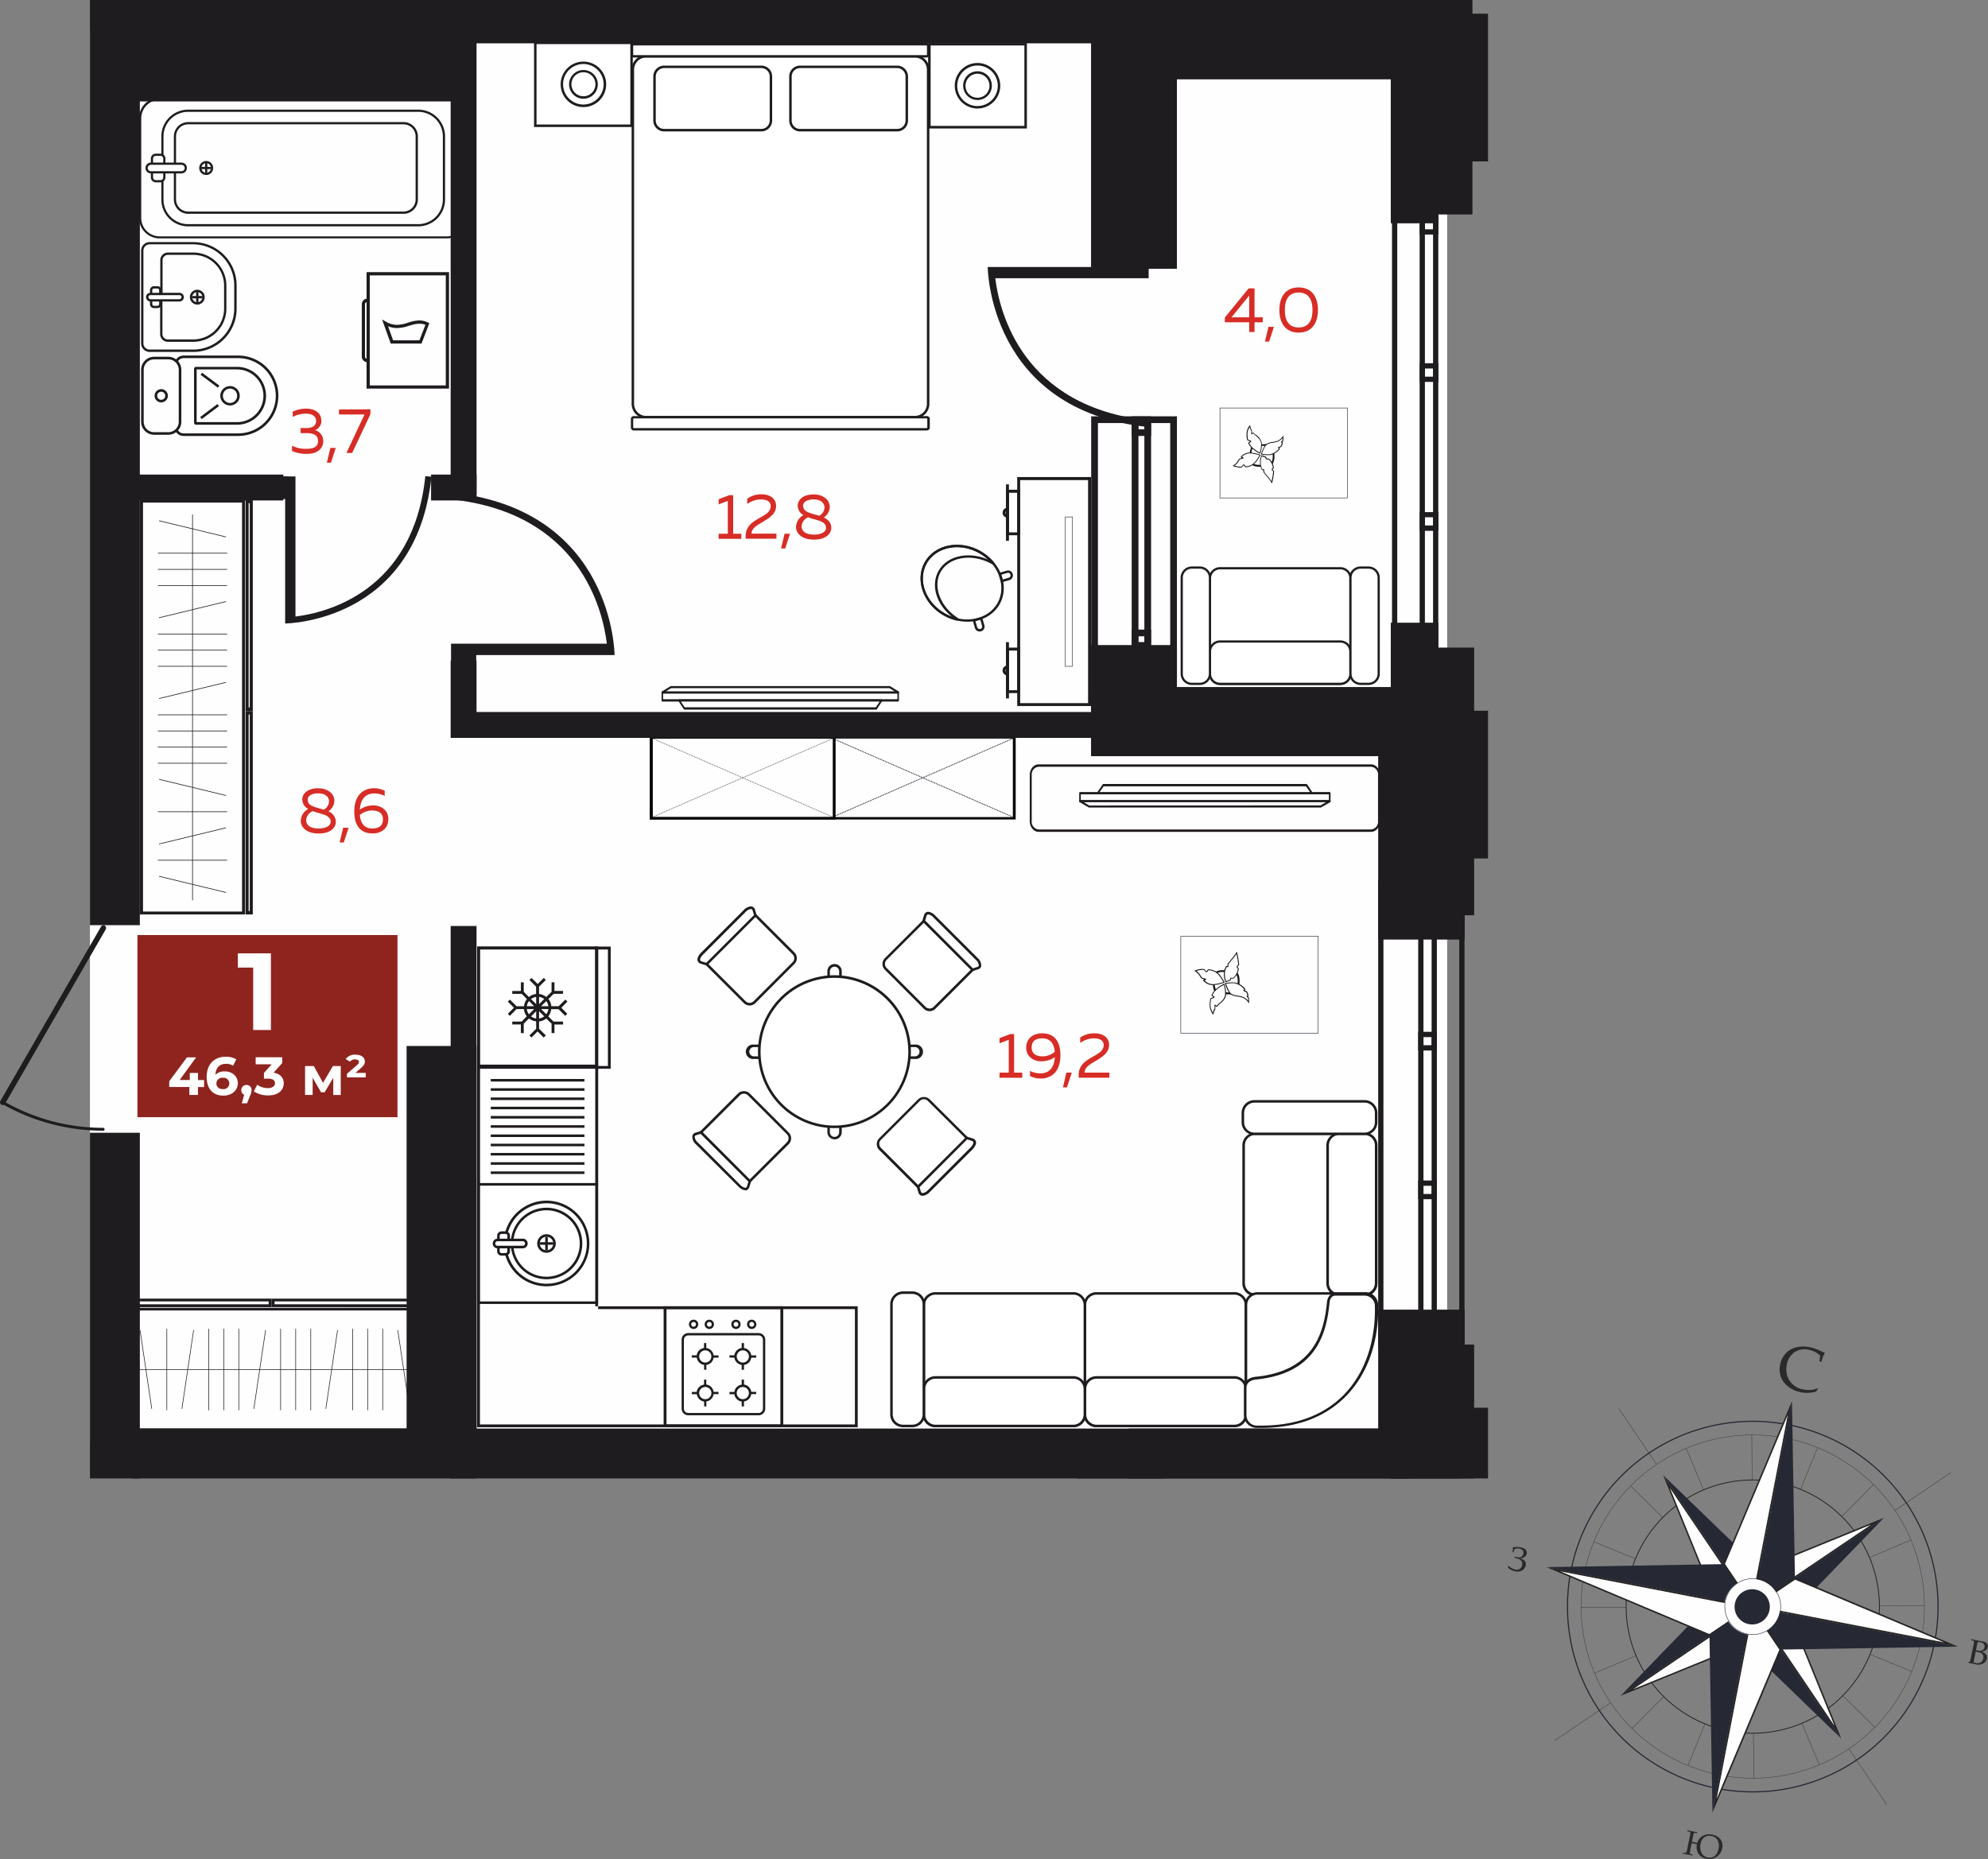 <svg id="Layer_1" data-name="Layer 1" xmlns="http://www.w3.org/2000/svg" viewBox="0 0 692 647.15"><rect x="0" y="0" width="692" height="647.15" fill="#808080" stroke="none"/><defs><style>.cls-1,.cls-14,.cls-15,.cls-2,.cls-21,.cls-22,.cls-23,.cls-24,.cls-25,.cls-26,.cls-3,.cls-4,.cls-8{fill:none;}.cls-1,.cls-14,.cls-15,.cls-2,.cls-8{stroke:#262934;}.cls-1,.cls-2,.cls-3,.cls-4,.cls-8{stroke-miterlimit:10;}.cls-1{stroke-width:0.4px;}.cls-2,.cls-4{stroke-width:0.11px;}.cls-3,.cls-4{stroke:#252422;}.cls-3{stroke-width:0.29px;}.cls-20,.cls-5{fill:#fefefe;}.cls-6{fill:#252422;}.cls-7{fill:#262934;}.cls-8{stroke-width:0.17px;}.cls-9{fill:#2b2a29;}.cls-10{fill:#8f241f;}.cls-11,.cls-13{fill:#fff;}.cls-11,.cls-18,.cls-19,.cls-20{fill-rule:evenodd;}.cls-12,.cls-18{fill:#1f1c1f;}.cls-14,.cls-15,.cls-21,.cls-22,.cls-23,.cls-24,.cls-25,.cls-26{stroke-miterlimit:22.93;}.cls-14{stroke-width:0.18px;}.cls-15{stroke-width:0.22px;stroke-dasharray:0.22 0.22;}.cls-16{fill:#070707;}.cls-17{fill:#141515;}.cls-19{fill:#d72d26;}.cls-21,.cls-22,.cls-23,.cls-24,.cls-25,.cls-26{stroke:#1f1c1f;}.cls-21{stroke-width:0.21px;}.cls-22{stroke-width:0.21px;}.cls-23{stroke-width:0.21px;}.cls-24{stroke-width:0.23px;}.cls-25{stroke-width:0.23px;}.cls-26{stroke-width:0.23px;}</style></defs><path class="cls-1" d="M442.89,265.34a64.5,64.5,0,1,1,75.56-51.11A64.5,64.5,0,0,1,442.89,265.34Z" transform="translate(155 357.28)"/><path class="cls-2" d="M443.79,260.67a59.75,59.75,0,1,1,70-47.34A59.74,59.74,0,0,1,443.79,260.67Z" transform="translate(155 357.28)"/><path class="cls-3" d="M446.76,245.29a44.08,44.08,0,1,1,51.64-34.93A44.09,44.09,0,0,1,446.76,245.29Z" transform="translate(155 357.28)"/><line class="cls-4" x1="669.87" y1="558.95" x2="654.2" y2="559.04"/><line class="cls-4" x1="665.19" y1="536.11" x2="650.74" y2="542.19"/><line class="cls-4" x1="652.13" y1="516.8" x2="641.11" y2="527.94"/><line class="cls-4" x1="632.67" y1="503.95" x2="626.75" y2="518.46"/><line class="cls-4" x1="609.78" y1="499.54" x2="609.87" y2="515.2"/><line class="cls-4" x1="586.94" y1="504.21" x2="593.02" y2="518.65"/><line class="cls-4" x1="567.63" y1="517.27" x2="578.77" y2="528.29"/><line class="cls-4" x1="554.78" y1="536.73" x2="569.29" y2="542.64"/><line class="cls-4" x1="550.36" y1="559.62" x2="566.03" y2="559.53"/><line class="cls-4" x1="555.04" y1="582.46" x2="569.48" y2="576.38"/><line class="cls-4" x1="568.1" y1="601.77" x2="579.12" y2="590.63"/><line class="cls-4" x1="587.56" y1="614.62" x2="593.47" y2="600.1"/><line class="cls-4" x1="610.45" y1="619.03" x2="610.36" y2="603.37"/><line class="cls-4" x1="633.29" y1="614.36" x2="627.21" y2="599.91"/><line class="cls-4" x1="652.6" y1="601.3" x2="641.46" y2="590.28"/><line class="cls-4" x1="665.44" y1="581.84" x2="650.94" y2="575.92"/><line class="cls-4" x1="659.61" y1="525.81" x2="679.07" y2="512.64"/><line class="cls-4" x1="576.64" y1="509.79" x2="563.47" y2="490.32"/><line class="cls-4" x1="560.62" y1="592.76" x2="541.15" y2="605.93"/><line class="cls-4" x1="643.59" y1="608.78" x2="656.76" y2="628.25"/><polygon class="cls-5" points="653.57 529.55 609.99 559.02 603.78 549.84 653.57 529.55"/><path class="cls-6" d="M496.36,173.45l-41.3,27.93-5.88-8.7Zm4.43-2.36-52.4,21.35,6.53,9.66Z" transform="translate(155 357.28)"/><polygon class="cls-7" points="655.78 528.37 616.46 569.04 609.92 559.38 655.78 528.37"/><polygon class="cls-5" points="609.56 559.31 600.38 565.52 580.09 515.74 609.56 559.31"/><path class="cls-6" d="M454.2,202l-8.7,5.89-19.23-47.18Zm.72.14-31-45.86,21.35,52.4Z" transform="translate(155 357.28)"/><polygon class="cls-7" points="578.91 513.52 619.58 552.85 609.92 559.38 578.91 513.52"/><polygon class="cls-5" points="609.85 559.74 616.06 568.92 566.28 589.22 609.85 559.74"/><path class="cls-6" d="M460.67,211.52l-47.18,19.23,41.29-27.93Zm.79.24-6.54-9.66-45.86,31Z" transform="translate(155 357.28)"/><polygon class="cls-7" points="564.06 590.4 603.39 549.72 609.92 559.38 564.06 590.4"/><polygon class="cls-5" points="619.46 553.24 639.76 603.03 610.29 559.45 619.46 553.24"/><path class="cls-6" d="M483.58,243.54l-27.93-41.3,8.7-5.88Zm2.36,4.42-21.36-52.39-9.66,6.53Z" transform="translate(155 357.28)"/><polygon class="cls-7" points="640.94 605.24 600.26 565.91 609.92 559.38 640.94 605.24"/><polygon class="cls-5" points="624.83 549.62 679.16 572.49 610.59 559.24 624.83 549.62"/><path class="cls-6" d="M521.76,214.48l-65.5-12.65,13.59-9.2Zm4.8,1.45L469.8,192,454.92,202.1Z" transform="translate(155 357.28)"/><polygon class="cls-7" points="681.56 573.22 619.98 574.25 609.92 559.38 681.56 573.22"/><polygon class="cls-5" points="623.03 490.14 609.79 558.72 600.16 544.48 623.03 490.14"/><path class="cls-6" d="M454.65,200.77l-9.2-13.6,21.85-51.9Zm.27,1.33,13.84-71.64-23.89,56.77Z" transform="translate(155 357.28)"/><polygon class="cls-7" points="623.76 487.74 624.8 549.32 609.92 559.38 623.76 487.74"/><polygon class="cls-5" points="609.26 559.52 595.02 569.14 540.69 546.28 609.26 559.52"/><path class="cls-6" d="M453.59,202.38,440,211.57l-51.91-21.84Zm1.33-.28-71.64-13.83,56.77,23.89Z" transform="translate(155 357.28)"/><polygon class="cls-7" points="538.28 545.55 599.87 544.51 609.92 559.38 538.28 545.55"/><polygon class="cls-5" points="610.06 560.05 619.69 574.28 596.82 628.62 610.06 560.05"/><path class="cls-6" d="M464.39,217l-21.84,51.91,12.65-65.51ZM465,217,454.92,202.1l-13.83,71.64Z" transform="translate(155 357.28)"/><polygon class="cls-7" points="596.09 631.02 595.05 569.44 609.92 559.38 596.09 631.02"/><path class="cls-5" d="M453.08,211.65a9.73,9.73,0,1,1,11.4-7.71,9.73,9.73,0,0,1-11.4,7.71" transform="translate(155 357.28)"/><path class="cls-8" d="M453.27,211.56a9.73,9.73,0,1,1,11.4-7.71A9.73,9.73,0,0,1,453.27,211.56Z" transform="translate(155 357.28)"/><path class="cls-7" d="M453.76,208.12a6.13,6.13,0,1,1,7.18-4.86,6.14,6.14,0,0,1-7.18,4.86" transform="translate(155 357.28)"/><path class="cls-9" d="M478.3,116.64l.31-1.93a8.05,8.05,0,0,0-1.81-1.35,8.2,8.2,0,0,0-2.12-.75,6.35,6.35,0,0,0-5,.82,6.5,6.5,0,0,0-2.7,4.34,7.74,7.74,0,0,0,.14,3.87,6.62,6.62,0,0,0,2,3.07,6.84,6.84,0,0,0,3.25,1.64,12.31,12.31,0,0,0,2.91.25,5.94,5.94,0,0,0,2.32-.61l.18.27a9.7,9.7,0,0,0-.62.91,13.21,13.21,0,0,1-2.72.42,10.83,10.83,0,0,1-2.61-.2,10.46,10.46,0,0,1-4.43-2A7.55,7.55,0,0,1,464.9,122a7.88,7.88,0,0,1-.25-4.27,7.73,7.73,0,0,1,1.9-3.82,7.29,7.29,0,0,1,3.62-2.14,11,11,0,0,1,5.06,0,15.44,15.44,0,0,1,3.44,1.22c.64.29,1.16.52,1.57.68a9.56,9.56,0,0,0-1.21,3.13Z" transform="translate(155 357.28)"/><path class="cls-9" d="M370.13,187.79a4.37,4.37,0,0,0,2.35,1.32,2,2,0,0,0,1.53-.22,1.83,1.83,0,0,0,.8-1.25c.27-1.31-.39-2.12-2-2.44a6,6,0,0,0-.64-.1l.09-.49c.29.08.54.15.77.19a2,2,0,0,0,1.55-.16,1.53,1.53,0,0,0,.67-1,1.44,1.44,0,0,0-.18-1.11,1.73,1.73,0,0,0-1.22-.7c-1.1-.22-1.74.05-1.89.81l-.09.45-.4-.08a6.59,6.59,0,0,0,.15-1.63,6.51,6.51,0,0,1,2.6,0,3.33,3.33,0,0,1,1.88.87,1.53,1.53,0,0,1,.34,1.34c-.2.95-1,1.5-2.36,1.63a3,3,0,0,1,1.6.83,1.7,1.7,0,0,1,.41,1.62,2.61,2.61,0,0,1-1.2,1.72,3.24,3.24,0,0,1-2.49.33,5.52,5.52,0,0,1-2.38-1.14l-.11-.58Z" transform="translate(155 357.28)"/><path class="cls-9" d="M440.63,281.88a2.84,2.84,0,0,0-2.38.44,3.54,3.54,0,0,0-1.29,2.26,4.74,4.74,0,0,0,.29,3.08,3,3,0,0,0,2.22,1.69,2.81,2.81,0,0,0,2.38-.51,4.09,4.09,0,0,0,1.34-2.47,4.3,4.3,0,0,0-.31-3,3.1,3.1,0,0,0-2.25-1.53m-4.79,2.37a3.88,3.88,0,0,1,1.93-2.43,4.81,4.81,0,0,1,3.28-.37,4.48,4.48,0,0,1,2.87,1.69,3.76,3.76,0,0,1,.56,3.05,4.43,4.43,0,0,1-2,3,4.63,4.63,0,0,1-3.55.61,4.14,4.14,0,0,1-2.68-1.65,4.47,4.47,0,0,1-.57-3.36l-.43-.12-.42-.07-1-.18-.32,1.62c-.06.27-.12.6-.17,1l-.1.63c0,.23,0,.37.13.45a1.11,1.11,0,0,0,.43.17l.39.08-.08.36c-.45-.11-.93-.22-1.43-.32l-1.93-.36.08-.36.36.07c.41.08.67.06.77-.09a9.54,9.54,0,0,0,.47-1.82l.7-3.44a8,8,0,0,0,.24-1.69c0-.17-.24-.29-.61-.37l-.42-.08.07-.37c.59.15,1.13.27,1.62.37.68.14,1.26.24,1.74.31l-.07.37-.25-.05q-.67-.13-.81,0a8.41,8.41,0,0,0-.43,1.69l-.27,1.3,1.32.33Z" transform="translate(155 357.28)"/><path class="cls-9" d="M531.93,221.4a4.9,4.9,0,0,0,.86.26,2.2,2.2,0,0,0,1.69-.22,2,2,0,0,0,.85-1.35,1.91,1.91,0,0,0,0-1.07,1.49,1.49,0,0,0-.58-.73,3.87,3.87,0,0,0-1.38-.47l-.66-.13-.41,2-.14.72c0,.26-.08.46-.11.6s0,.22-.09.35m.85-4.19.52.12a2.71,2.71,0,0,0,1.72-.07,1.45,1.45,0,0,0,.73-1.07,1.29,1.29,0,0,0-.21-1.1,2.1,2.1,0,0,0-1.24-.62,7.55,7.55,0,0,0-.89-.1c-.13.46-.29,1.16-.49,2.11Zm1.87.54a2.94,2.94,0,0,1,1.66.94,1.74,1.74,0,0,1,.27,1.46,2.49,2.49,0,0,1-1.3,1.71,3.53,3.53,0,0,1-2.49.32l-.45-.11-1-.22-.71-.12-.48-.08,0-.26a1.57,1.57,0,0,0,.48-.18.7.7,0,0,0,.14-.29c.11-.44.23-1,.35-1.54l.73-3.57a6.13,6.13,0,0,0,.22-1.65c0-.16-.24-.28-.56-.34l-.39-.08.07-.36.48.1.52.13.64.15,1.44.26.84.15a2.61,2.61,0,0,1,1.4.64,1.46,1.46,0,0,1,.36,1.36,1.73,1.73,0,0,1-.66,1.06A3.27,3.27,0,0,1,534.65,217.75Z" transform="translate(155 357.28)"/><rect class="cls-5" x="31.31" y="10.45" width="472.43" height="491.63"/><rect class="cls-10" x="47.84" y="325.51" width="90.52" height="63.41"/><path class="cls-11" d="M69.92-337.69H163a4.64,4.64,0,0,1,4.63,4.63v116.37a4.64,4.64,0,0,1-4.63,4.63H69.92a4.65,4.65,0,0,1-4.63-4.63V-333.06a4.65,4.65,0,0,1,4.63-4.63" transform="translate(155 357.28)"/><path class="cls-12" d="M163.45-211.63H69.92a5.07,5.07,0,0,1-5.06-5.06V-333.06a5.07,5.07,0,0,1,5.06-5.06h93.53a5.07,5.07,0,0,1,5.06,5.06v116.37a5.07,5.07,0,0,1-5.06,5.06M69.92-337.26a4.21,4.21,0,0,0-4.2,4.2v116.37a4.21,4.21,0,0,0,4.2,4.2h93.53a4.2,4.2,0,0,0,4.19-4.2V-333.06a4.2,4.2,0,0,0-4.19-4.2Z" transform="translate(155 357.28)"/><path class="cls-11" d="M76.19-334H110a3.36,3.36,0,0,1,3.35,3.35v15.34A3.36,3.36,0,0,1,110-312H76.19a3.36,3.36,0,0,1-3.36-3.35v-15.34A3.37,3.37,0,0,1,76.19-334" transform="translate(155 357.28)"/><path class="cls-12" d="M110-311.53H76.19a3.79,3.79,0,0,1-3.79-3.79v-15.34a3.79,3.79,0,0,1,3.79-3.78H110a3.78,3.78,0,0,1,3.78,3.78v15.34a3.79,3.79,0,0,1-3.78,3.79M76.19-333.58a2.93,2.93,0,0,0-2.93,2.92v15.34a2.93,2.93,0,0,0,2.93,2.92H110a2.92,2.92,0,0,0,2.92-2.92v-15.34a2.92,2.92,0,0,0-2.92-2.92Z" transform="translate(155 357.28)"/><path class="cls-11" d="M65.6-337.69H167.49a.61.61,0,0,0,.61-.62v-3a.61.61,0,0,0-.61-.62H65.6a.62.62,0,0,0-.62.62v3a.62.62,0,0,0,.62.62" transform="translate(155 357.28)"/><path class="cls-12" d="M167.49-337.26H65.6a1,1,0,0,1-1-1.05v-3a1,1,0,0,1,1-1.05H167.49a1,1,0,0,1,1,1.05v3a1,1,0,0,1-1,1.05M65.6-341.46a.19.19,0,0,0-.19.19v3a.19.19,0,0,0,.19.19H167.49a.19.19,0,0,0,.18-.19v-3a.18.18,0,0,0-.18-.19Z" transform="translate(155 357.28)"/><path class="cls-11" d="M65.6-212.06h102a.62.62,0,0,1,.62.61v3a.62.62,0,0,1-.62.62H65.6a.62.62,0,0,1-.62-.62v-3a.62.62,0,0,1,.62-.61" transform="translate(155 357.28)"/><path class="cls-12" d="M167.6-207.43H65.6a1,1,0,0,1-1-1v-3a1,1,0,0,1,1-1h102a1,1,0,0,1,1.05,1v3a1,1,0,0,1-1.05,1m-102-4.2a.19.19,0,0,0-.19.18v3a.19.19,0,0,0,.19.19h102a.19.19,0,0,0,.18-.19v-3a.18.18,0,0,0-.18-.18Z" transform="translate(155 357.28)"/><path class="cls-11" d="M122.12-334H155.9a3.37,3.37,0,0,1,3.36,3.35v15.34A3.36,3.36,0,0,1,155.9-312H122.12a3.35,3.35,0,0,1-3.35-3.35v-15.34a3.36,3.36,0,0,1,3.35-3.35" transform="translate(155 357.28)"/><path class="cls-12" d="M157.28-311.53H123.5a3.79,3.79,0,0,1-3.79-3.79v-15.34a3.79,3.79,0,0,1,3.79-3.78h33.78a3.79,3.79,0,0,1,3.79,3.78v15.34a3.79,3.79,0,0,1-3.79,3.79M123.5-333.58a2.92,2.92,0,0,0-2.92,2.92v15.34a2.92,2.92,0,0,0,2.92,2.92h33.78a2.93,2.93,0,0,0,2.93-2.92v-15.34a2.93,2.93,0,0,0-2.93-2.92Z" transform="translate(155 357.28)"/><rect class="cls-13" x="323.5" y="15.4" width="33.51" height="28.9"/><path class="cls-12" d="M202.45-342.31H168.07v29.76h34.38Zm-33.51.86h32.64v28H168.94Z" transform="translate(155 357.28)"/><path class="cls-11" d="M185.26-334.92a7.5,7.5,0,0,1,7.49,7.49,7.5,7.5,0,0,1-7.49,7.49,7.5,7.5,0,0,1-7.49-7.49,7.5,7.5,0,0,1,7.49-7.49" transform="translate(155 357.28)"/><path class="cls-12" d="M185.26-335.35a7.93,7.93,0,0,0-7.92,7.92,7.93,7.93,0,0,0,7.92,7.92,7.93,7.93,0,0,0,7.92-7.92,7.93,7.93,0,0,0-7.92-7.92m0,15a7.07,7.07,0,0,1-7.06-7.06,7.07,7.07,0,0,1,7.06-7.06,7.07,7.07,0,0,1,7.06,7.06A7.07,7.07,0,0,1,185.26-320.37Z" transform="translate(155 357.28)"/><path class="cls-11" d="M185.26-332a4.62,4.62,0,0,1,4.61,4.61,4.62,4.62,0,0,1-4.61,4.61,4.62,4.62,0,0,1-4.61-4.61,4.62,4.62,0,0,1,4.61-4.61" transform="translate(155 357.28)"/><path class="cls-12" d="M185.26-332.47a5,5,0,0,0-5,5,5,5,0,0,0,5,5,5,5,0,0,0,5-5,5,5,0,0,0-5-5m0,9.22a4.18,4.18,0,0,1-4.18-4.18,4.18,4.18,0,0,1,4.18-4.18,4.18,4.18,0,0,1,4.17,4.18A4.18,4.18,0,0,1,185.26-323.25Z" transform="translate(155 357.28)"/><rect class="cls-13" x="186.33" y="14.88" width="33.51" height="28.9"/><path class="cls-12" d="M65.27-313.07H30.9v-29.76H65.27Zm-33.51-.86H64.41v-28H31.76Z" transform="translate(155 357.28)"/><path class="cls-11" d="M48.09-320.46a7.5,7.5,0,0,0,7.49-7.49,7.5,7.5,0,0,0-7.49-7.49,7.5,7.5,0,0,0-7.49,7.49,7.5,7.5,0,0,0,7.49,7.49" transform="translate(155 357.28)"/><path class="cls-12" d="M48.09-320a7.93,7.93,0,0,1-7.93-7.92,7.93,7.93,0,0,1,7.93-7.92A7.93,7.93,0,0,1,56-327.95,7.93,7.93,0,0,1,48.09-320m0-15A7.07,7.07,0,0,0,41-327.95a7.07,7.07,0,0,0,7.06,7.06,7.07,7.07,0,0,0,7.06-7.06A7.07,7.07,0,0,0,48.09-335Z" transform="translate(155 357.28)"/><path class="cls-11" d="M48.09-323.34a4.61,4.61,0,0,0,4.6-4.61,4.61,4.61,0,0,0-4.6-4.61,4.62,4.62,0,0,0-4.62,4.61,4.62,4.62,0,0,0,4.62,4.61" transform="translate(155 357.28)"/><path class="cls-12" d="M48.09-322.91a5,5,0,0,1-5-5,5,5,0,0,1,5-5,5,5,0,0,1,5,5,5,5,0,0,1-5,5m0-9.22a4.18,4.18,0,0,0-4.18,4.18,4.18,4.18,0,0,0,4.18,4.18,4.18,4.18,0,0,0,4.17-4.18A4.18,4.18,0,0,0,48.09-332.13Z" transform="translate(155 357.28)"/><path class="cls-11" d="M324,41.42v48a4,4,0,0,1-4,4H281.92a4.05,4.05,0,0,1-4-4v-48a4,4,0,0,1,4-4H320a4,4,0,0,1,4,4" transform="translate(155 357.28)"/><path class="cls-12" d="M320,37H281.92a4.47,4.47,0,0,0-4.47,4.47v48a4.47,4.47,0,0,0,4.47,4.47H320a4.47,4.47,0,0,0,4.46-4.47v-48A4.47,4.47,0,0,0,320,37M281.92,93a3.58,3.58,0,0,1-3.58-3.58v-48a3.58,3.58,0,0,1,3.58-3.58H320a3.58,3.58,0,0,1,3.58,3.58v48A3.58,3.58,0,0,1,320,93Z" transform="translate(155 357.28)"/><path class="cls-11" d="M226.66,139.13h48a4,4,0,0,0,4-4V97a4,4,0,0,0-4-4h-48a4,4,0,0,0-4,4v38.09a4,4,0,0,0,4,4" transform="translate(155 357.28)"/><path class="cls-12" d="M274.68,92.55h-48A4.47,4.47,0,0,0,222.19,97v38.09a4.47,4.47,0,0,0,4.47,4.46h48a4.46,4.46,0,0,0,4.46-4.46V97a4.47,4.47,0,0,0-4.46-4.47m-48,46.14a3.59,3.59,0,0,1-3.58-3.58V97a3.58,3.58,0,0,1,3.58-3.58h48A3.58,3.58,0,0,1,278.26,97v38.09a3.59,3.59,0,0,1-3.58,3.58Z" transform="translate(155 357.28)"/><path class="cls-11" d="M324,41.42v48a4,4,0,0,1-4,4h-8.85a4,4,0,0,1-4-4v-48a4,4,0,0,1,4-4H320a4,4,0,0,1,4,4" transform="translate(155 357.28)"/><path class="cls-12" d="M320,37h-8.85a4.47,4.47,0,0,0-4.47,4.47v48a4.48,4.48,0,0,0,4.47,4.47H320a4.47,4.47,0,0,0,4.46-4.47v-48A4.47,4.47,0,0,0,320,37M311.16,93a3.58,3.58,0,0,1-3.58-3.58v-48a3.58,3.58,0,0,1,3.58-3.58H320a3.58,3.58,0,0,1,3.58,3.58v48A3.58,3.58,0,0,1,320,93Z" transform="translate(155 357.28)"/><path class="cls-11" d="M226.66,139.13h48a4,4,0,0,0,4-4v-8.85a4,4,0,0,0-4-4h-48a4,4,0,0,0-4,4v8.85a4,4,0,0,0,4,4" transform="translate(155 357.28)"/><path class="cls-12" d="M274.68,121.79h-48a4.47,4.47,0,0,0-4.47,4.47v8.85a4.47,4.47,0,0,0,4.47,4.46h48a4.46,4.46,0,0,0,4.46-4.46v-8.85a4.47,4.47,0,0,0-4.46-4.47m-48,16.9a3.59,3.59,0,0,1-3.58-3.58v-8.85a3.59,3.59,0,0,1,3.58-3.59h48a3.59,3.59,0,0,1,3.58,3.59v8.85a3.59,3.59,0,0,1-3.58,3.58Z" transform="translate(155 357.28)"/><path class="cls-11" d="M320,26.13H281.65a4,4,0,0,0-4,4v3.22a4,4,0,0,0,4,4H320a4,4,0,0,0,4-4V30.15a4,4,0,0,0-4-4" transform="translate(155 357.28)"/><path class="cls-12" d="M320,25.69H281.65a4.47,4.47,0,0,0-4.47,4.46v3.22a4.48,4.48,0,0,0,4.47,4.47H320a4.47,4.47,0,0,0,4.46-4.47V30.15A4.46,4.46,0,0,0,320,25.69M281.65,37a3.59,3.59,0,0,1-3.58-3.58V30.15a3.59,3.59,0,0,1,3.58-3.58H320a3.59,3.59,0,0,1,3.58,3.58v3.22A3.59,3.59,0,0,1,320,37Z" transform="translate(155 357.28)"/><path class="cls-11" d="M218.62,139.13h-48a4,4,0,0,1-4-4V97a4,4,0,0,1,4-4h48a4,4,0,0,1,4,4v38.09a4,4,0,0,1-4,4" transform="translate(155 357.28)"/><path class="cls-12" d="M218.62,92.55h-48A4.47,4.47,0,0,0,166.14,97v38.09a4.46,4.46,0,0,0,4.46,4.46h48a4.46,4.46,0,0,0,4.46-4.46V97a4.47,4.47,0,0,0-4.46-4.47m-48,46.14a3.59,3.59,0,0,1-3.58-3.58V97a3.58,3.58,0,0,1,3.58-3.58h48A3.57,3.57,0,0,1,222.19,97v38.09a3.58,3.58,0,0,1-3.57,3.58Z" transform="translate(155 357.28)"/><path class="cls-11" d="M218.62,139.13h-48a4,4,0,0,1-4-4v-8.85a4,4,0,0,1,4-4h48a4,4,0,0,1,4,4v8.85a4,4,0,0,1-4,4" transform="translate(155 357.28)"/><path class="cls-12" d="M218.62,121.79h-48a4.47,4.47,0,0,0-4.46,4.47v8.85a4.46,4.46,0,0,0,4.46,4.46h48a4.46,4.46,0,0,0,4.46-4.46v-8.85a4.47,4.47,0,0,0-4.46-4.47m-48,16.9a3.59,3.59,0,0,1-3.58-3.58v-8.85a3.59,3.59,0,0,1,3.58-3.59h48a3.58,3.58,0,0,1,3.57,3.59v8.85a3.58,3.58,0,0,1-3.57,3.58Z" transform="translate(155 357.28)"/><path class="cls-11" d="M155.31,135.11V96.75a4,4,0,0,1,4-4h3.22a4,4,0,0,1,4,4v38.36a4,4,0,0,1-4,4h-3.22a4,4,0,0,1-4-4" transform="translate(155 357.28)"/><path class="cls-12" d="M162.55,92.28h-3.22a4.47,4.47,0,0,0-4.46,4.47v38.36a4.46,4.46,0,0,0,4.46,4.46h3.22a4.47,4.47,0,0,0,4.47-4.46V96.75a4.47,4.47,0,0,0-4.47-4.47m-3.22,46.41a3.59,3.59,0,0,1-3.58-3.58V96.75a3.58,3.58,0,0,1,3.58-3.58h3.22a3.58,3.58,0,0,1,3.59,3.58v38.36a3.59,3.59,0,0,1-3.59,3.58Z" transform="translate(155 357.28)"/><path class="cls-11" d="M282.73,139.13a4.08,4.08,0,0,1-4-4V97a4,4,0,0,1,4-4h37.52a4.07,4.07,0,0,1,4,4c.52,21.86-11.66,42.9-41.54,42.11" transform="translate(155 357.28)"/><path class="cls-12" d="M320.25,92.55H282.73A4.47,4.47,0,0,0,278.26,97v38.09a4.49,4.49,0,0,0,4.46,4.46c13.13.34,23.5-3.36,30.94-11S325,109.76,324.72,97a4.5,4.5,0,0,0-4.47-4.46m-35.91,46.16-1.6,0a3.63,3.63,0,0,1-3.6-3.58V97a3.58,3.58,0,0,1,3.59-3.58h37.52A3.6,3.6,0,0,1,323.83,97c.3,12.51-3.54,23.5-10.8,30.94C306.07,135.1,296.42,138.71,284.34,138.71Z" transform="translate(155 357.28)"/><path class="cls-11" d="M282.47,139.39a4.07,4.07,0,0,1-4-4v-9.54c0-1.48.89-2.89,3.28-3.31,19.19-1.77,24.36-13.13,25.65-26.42.14-1.47.89-2.84,2.53-2.84H320a4.07,4.07,0,0,1,4,4c.52,21.86-11.67,42.9-41.54,42.11" transform="translate(155 357.28)"/><path class="cls-12" d="M320,92.81H309.9c-1.64,0-2.78,1.24-3,3.24-1.07,11.13-4.92,24.15-25.24,26-3.33.59-3.68,2.82-3.68,3.75v9.54a4.48,4.48,0,0,0,4.45,4.46l1.62,0c12.33,0,22.2-3.71,29.33-11,7.43-7.62,11.36-18.83,11.05-31.58A4.49,4.49,0,0,0,320,92.81M284.07,139l-1.59,0a3.62,3.62,0,0,1-3.6-3.58v-9.54c0-1.52,1-2.54,2.92-2.88,20.93-1.92,24.9-15.34,26-26.81.07-.74.41-2.44,2.09-2.44H320a3.61,3.61,0,0,1,3.58,3.59c.3,12.51-3.54,23.5-10.8,30.94C305.81,135.36,296.15,139,284.07,139Z" transform="translate(155 357.28)"/><path class="cls-12" d="M322.28-91.19H206.52c-1.7,0-3.08,1.67-3.08,3.71v16.07c0,2,1.38,3.71,3.08,3.71H322.28c1.7,0,3.09-1.66,3.09-3.71V-87.48c0-2-1.39-3.71-3.09-3.71M206.52-68.53a2.67,2.67,0,0,1-2.39-2.88V-87.48a2.68,2.68,0,0,1,2.39-2.88H322.28a2.68,2.68,0,0,1,2.4,2.88v16.07a2.68,2.68,0,0,1-2.4,2.88Z" transform="translate(155 357.28)"/><rect class="cls-13" x="375.94" y="276.11" width="86.92" height="2.8"/><path class="cls-12" d="M220.66-81.17v2.8c0,.21.13.38.28.38h86.92c.16,0,.28-.17.28-.38v-2.8c0-.21-.12-.38-.28-.38H220.94c-.15,0-.28.17-.28.38m.56,2.42v-2h86.36v2Z" transform="translate(155 357.28)"/><polygon class="cls-11" points="454.75 273.3 384.06 273.3 382.13 276.11 456.67 276.11 454.75 273.3"/><path class="cls-12" d="M226.85-81.17a.4.4,0,0,0,0,.15.28.28,0,0,0,.25.23h74.54a.3.3,0,0,0,.26-.23.52.52,0,0,0-.05-.41L300-84.23a.26.26,0,0,0-.21-.13H229.06a.26.26,0,0,0-.21.13l-1.92,2.8a.45.45,0,0,0-.08.26M301-81.55H227.77l1.41-2h70.44Z" transform="translate(155 357.28)"/><polygon class="cls-11" points="462.86 278.91 375.94 278.91 379.1 280.76 459.7 280.76 462.86 278.91"/><path class="cls-12" d="M220.66-78.37a.41.41,0,0,0,.17.35L224-76.17a.2.2,0,0,0,.11,0h80.6a.2.2,0,0,0,.11,0L308-78a.44.44,0,0,0,.17-.42.33.33,0,0,0-.28-.31H220.94a.31.31,0,0,0-.27.31.17.17,0,0,0,0,.07m3.5,1.48L222.29-78h84.23l-1.87,1.1Z" transform="translate(155 357.28)"/><rect class="cls-13" x="230.54" y="241.05" width="82.11" height="2.8"/><path class="cls-12" d="M75.28-113.43v-2.8c0-.21.12-.38.26-.38h82.11c.15,0,.26.17.26.38v2.8c0,.21-.11.38-.26.38H75.54c-.14,0-.26-.17-.26-.38m.53-2.43v2h81.57v-2Z" transform="translate(155 357.28)"/><polygon class="cls-11" points="304.98 246.66 238.21 246.66 236.39 243.85 306.8 243.85 304.98 246.66"/><path class="cls-12" d="M81.13-113.43a.77.77,0,0,1,0-.15.28.28,0,0,1,.24-.23H151.8c.11,0,.2.09.24.23a.45.45,0,0,1,0,.41l-1.82,2.8a.22.22,0,0,1-.19.12H83.21a.23.23,0,0,1-.19-.12l-1.82-2.8a.46.46,0,0,1-.07-.26m70.07.38H82l1.33,2h66.54Z" transform="translate(155 357.28)"/><polygon class="cls-11" points="312.65 241.04 230.54 241.04 233.53 239.19 309.67 239.19 312.65 241.04"/><path class="cls-12" d="M75.28-116.23a.41.41,0,0,1,.16-.35l3-1.85a.19.19,0,0,1,.1,0h76.15a.19.19,0,0,1,.1,0l3,1.85a.43.43,0,0,1,.16.42c0,.18-.14.3-.26.3H75.54c-.12,0-.23-.12-.25-.3a.2.2,0,0,1,0-.07m3.3-1.48-1.76,1.1h79.56l-1.77-1.1Z" transform="translate(155 357.28)"/><path class="cls-12" d="M223.75-112.5H200.11v-77.65h23.64Zm-24.67,1h25.7v-79.71h-25.7Z" transform="translate(155 357.28)"/><rect class="cls-12" x="350.17" y="168.62" width="1.03" height="19.65"/><path class="cls-12" d="M195.69-177.14v-1a.65.65,0,0,1-.67-.67.69.69,0,0,1,.67-.72v-1a1.74,1.74,0,0,0-1.7,1.75,1.69,1.69,0,0,0,1.7,1.7" transform="translate(155 357.28)"/><path class="cls-12" d="M199.08-171.95h-2.87v-13.78h2.87Zm-3.91,1h4.94v-15.84h-4.94Z" transform="translate(155 357.28)"/><rect class="cls-12" x="350.17" y="223.55" width="1.03" height="19.59"/><path class="cls-12" d="M195.69-122.21v-1a.65.65,0,0,1-.67-.67.69.69,0,0,1,.67-.72v-1a1.73,1.73,0,0,0-1.7,1.75,1.69,1.69,0,0,0,1.7,1.7" transform="translate(155 357.28)"/><path class="cls-12" d="M199.08-117h-2.87V-130.8h2.87Zm-3.91,1h4.94v-15.84h-4.94Z" transform="translate(155 357.28)"/><path class="cls-12" d="M167.55-161.08h0c3.23-5.81,11.39-7.47,18.2-3.7s9.72,11.58,6.5,17.39-11.4,7.51-18.21,3.73-9.72-11.59-6.49-17.42M193-147c3.44-6.21.38-14.51-6.82-18.51s-15.87-2.19-19.31,4-.4,14.55,6.8,18.54S189.52-140.76,193-147Z" transform="translate(155 357.28)"/><path class="cls-12" d="M167.55-161.08h0c3.23-5.81,11.39-7.47,18.2-3.7a16,16,0,0,1,3.14,2.28c-6.82-2.93-14.27-1.31-17.21,4-2.77,5-.74,11.61,4.71,15.92a15,15,0,0,1-2.35-1.07c-6.81-3.77-9.72-11.59-6.49-17.42M191-161c.16-.28-.06-.54-.25-.77a17.8,17.8,0,0,0-4.6-3.71c-7.21-4-15.87-2.19-19.31,4s-.4,14.55,6.8,18.54a15.79,15.79,0,0,0,4.3,1.66c.11,0,.53.19.72-.16s-.17-.64-.4-.81c-6-3.95-8.6-10.9-5.86-15.86,3-5.36,11-6.63,17.81-2.83l.52.24Z" transform="translate(155 357.28)"/><path class="cls-12" d="M186.24-141.54h0l.6,2.12a.86.86,0,0,1-.59,1.1.88.88,0,0,1-1.09-.59l-.62-2.13Zm1.26,3.22a1.75,1.75,0,0,0,.14-1.33l-.84-2.92-3.27,1,.83,2.91a1.71,1.71,0,0,0,2.1,1.16A1.66,1.66,0,0,0,187.5-138.32Z" transform="translate(155 357.28)"/><path class="cls-12" d="M193.52-157.22h0l2.12-.61a.84.84,0,0,1,.68.05.79.79,0,0,1,.39.53.85.85,0,0,1-.61,1.12l-2.1.58Zm3.86,1.06a1.61,1.61,0,0,0,.12-1.32,1.59,1.59,0,0,0-.78-1,1.64,1.64,0,0,0-1.32-.12l-2.9.83.93,3.25,2.89-.79A1.75,1.75,0,0,0,197.38-156.16Z" transform="translate(155 357.28)"/><rect class="cls-14" x="370.79" y="179.96" width="2.54" height="52"/><line class="cls-15" x1="289.87" y1="284.42" x2="227.18" y2="257.09"/><line class="cls-15" x1="289.87" y1="284.42" x2="352.56" y2="257.09"/><line class="cls-15" x1="289.87" y1="284.42" x2="352.56" y2="257.09"/><line class="cls-15" x1="289.87" y1="257.09" x2="227.18" y2="284.42"/><line class="cls-15" x1="289.87" y1="257.09" x2="352.56" y2="284.42"/><line class="cls-15" x1="289.87" y1="257.09" x2="352.56" y2="284.42"/><path class="cls-16" d="M71.19-72H198.55v-29H71.19Zm126.37-.84H72.18v-27.33H197.56Z" transform="translate(155 357.28)"/><path class="cls-16" d="M71.19-72h64.67v-29H71.19Zm63.68-.84H72.18v-27.33h62.69Z" transform="translate(155 357.28)"/><rect class="cls-14" x="424.65" y="142.03" width="44.35" height="31.31"/><path class="cls-17" d="M283.45-195.48h0a4.45,4.45,0,0,1-1.93-.27,5.77,5.77,0,0,1-.91-2.71,6.2,6.2,0,0,1,.39-2.8,7.24,7.24,0,0,1,3-.79c.37,0,.77,0,1.17,0a4.43,4.43,0,0,1,1.93.27,5.77,5.77,0,0,1,.88,2.69,5.61,5.61,0,0,1-.37,2.81,7,7,0,0,1-3,.79,10.84,10.84,0,0,1-1.16.06m1.74-7.21a11.87,11.87,0,0,0-1.22.06c-1,.09-2.87.41-3.4,1a6.18,6.18,0,0,0-.55,3.26c.12,1.05.61,2.74,1.16,3.13a4.94,4.94,0,0,0,2.27.38,12,12,0,0,0,1.22-.06c.95-.09,2.87-.41,3.4-1a5.77,5.77,0,0,0,.51-3.26,5.92,5.92,0,0,0-1.11-3.12A5.12,5.12,0,0,0,285.19-202.69Z" transform="translate(155 357.28)"/><path class="cls-5" d="M283.61-199.45a9.68,9.68,0,0,0,.5-3.48c-.23-1.35-1.06-2-2.18-2.94a4.77,4.77,0,0,1-.67-.68c-.12-.12-.47.47-.56.35s.06-1,0-1.14a5.75,5.75,0,0,1-.62-1.6,4.71,4.71,0,0,0-.94,3.42c0,.53.09,1,.15,1.39,0,.08,1.09.44,1.09.52.08.33-.8.42-.65.71a6.94,6.94,0,0,0,.82,1.27,11.08,11.08,0,0,0,3.09,2.18" transform="translate(155 357.28)"/><path class="cls-17" d="M279.39-204.21h0c-.05-.4-.11-.81-.13-1.32a4.53,4.53,0,0,1,.73-3.05,6.32,6.32,0,0,0,.55,1.31,2.07,2.07,0,0,1,0,.42c0,.39,0,.63.05.75l.05,0,.1,0c.11,0,.21-.1.33-.23l.14-.13a4.78,4.78,0,0,0,.64.63l.12.1c1,.88,1.79,1.5,2,2.76a9.08,9.08,0,0,1-.45,3.24,10.39,10.39,0,0,1-2.88-2.07,6.41,6.41,0,0,1-.81-1.24,1.17,1.17,0,0,1,.24-.14c.2-.11.48-.25.42-.52s-.14-.18-.65-.39l-.45-.19m.73-5.08-.19.27a4.85,4.85,0,0,0-1,3.51c0,.53.09,1,.15,1.39,0,.13.14.18.61.37l.48.21a1.39,1.39,0,0,1-.27.17c-.2.1-.5.26-.36.54a7.07,7.07,0,0,0,.84,1.29,10.83,10.83,0,0,0,3.14,2.22l.15.07.05-.16a9.69,9.69,0,0,0,.51-3.54,4.81,4.81,0,0,0-2.11-2.93L282-206a4,4,0,0,1-.65-.65c-.18-.18-.35,0-.53.18l-.05.05c0-.12,0-.3,0-.41,0-.35,0-.52,0-.61a5.61,5.61,0,0,1-.59-1.54Z" transform="translate(155 357.28)"/><path class="cls-5" d="M283.61-198.84a16,16,0,0,1-1.56,2.39,4.64,4.64,0,0,1-3.35,1.68c-.3,0-.53-.68-.8-.65s-.58.76-.82.76a6.34,6.34,0,0,1-2.68-.47,6,6,0,0,0,2-2.26c.09-.12,1.21-.33,1.33-.44s-.8-.24-.65-.39a3.82,3.82,0,0,1,3.35-1.35,14.45,14.45,0,0,1,3.18.73" transform="translate(155 357.28)"/><path class="cls-17" d="M277.29-198.22h0a3.68,3.68,0,0,1,2.69-1.23l.44,0a16.26,16.26,0,0,1,3,.67,15,15,0,0,1-1.46,2.21,4.45,4.45,0,0,1-3.26,1.63c-.07,0-.2-.17-.28-.28s-.28-.37-.48-.37-.42.24-.59.48-.2.27-.26.29a6.89,6.89,0,0,1-2.35-.35,5.08,5.08,0,0,0,1.44-1.61l.36-.55.59-.17a2,2,0,0,0,.72-.25.2.2,0,0,0,0-.2c-.05-.14-.23-.19-.45-.25l-.13,0m2.69-1.53a4,4,0,0,0-3,1.43.17.17,0,0,0-.05.18c0,.13.19.17.41.24l.1,0-.39.11c-.54.14-.69.19-.76.28l-.37.55a4.41,4.41,0,0,1-1.58,1.68l-.25.14.26.12a6.67,6.67,0,0,0,2.74.48c.18,0,.32-.19.48-.41s.26-.35.34-.35h0c.07,0,.2.17.26.25s.3.4.52.4a4.8,4.8,0,0,0,3.48-1.74,14.93,14.93,0,0,0,1.58-2.41l.08-.14-.15-.06a14.77,14.77,0,0,0-3.22-.75Z" transform="translate(155 357.28)"/><path class="cls-5" d="M284.14-198.6a10.87,10.87,0,0,1,1.35.47c.24.09.12.5.33.65s.68-.09.79,0a4.57,4.57,0,0,1,1.59,2.91c.06.38-.41.35-.38.68s.53.5.5.77a22,22,0,0,1-.65,3.76c-.73-1.23-1.88-2.41-2.76-3.59-.09-.15,0-.73-.09-.88s-.38.17-.47.06a5,5,0,0,1-.56-1.45,6.49,6.49,0,0,1,.35-3.41" transform="translate(155 357.28)"/><path class="cls-17" d="M284.44-193.87h0a5.23,5.23,0,0,1-.51-1.34,6.35,6.35,0,0,1,.3-3.21,8.83,8.83,0,0,1,1.21.43c.05,0,.06.09.09.21a.6.6,0,0,0,.2.42.91.91,0,0,0,.5,0h.29a4.49,4.49,0,0,1,1.54,2.83c0,.1,0,.14-.14.23a.47.47,0,0,0-.25.43.75.75,0,0,0,.31.49c.09.08.2.19.19.25a21.85,21.85,0,0,1-.56,3.41,22.59,22.59,0,0,0-1.55-2c-.35-.42-.72-.86-1-1.29a3.13,3.13,0,0,1,0-.35,1,1,0,0,0-.07-.52c-.15-.17-.31-.08-.44,0l-.06,0m-.38-4.9-.05.11a6.55,6.55,0,0,0-.37,3.5,5.22,5.22,0,0,0,.58,1.49c.11.16.27.1.41,0l.07,0a1.56,1.56,0,0,1,0,.31,1.16,1.16,0,0,0,.06.52c.33.44.7.88,1.05,1.31a17.93,17.93,0,0,1,1.72,2.28l.18.31.09-.35a23.71,23.71,0,0,0,.65-3.8c0-.19-.14-.35-.29-.48s-.21-.21-.21-.29,0-.11.13-.19a.52.52,0,0,0,.25-.51,4.85,4.85,0,0,0-1.63-3,.41.41,0,0,0-.27-.08l-.25,0-.23,0h-.09a.66.66,0,0,1-.06-.22.52.52,0,0,0-.27-.44,9.56,9.56,0,0,0-1.37-.47Z" transform="translate(155 357.28)"/><path class="cls-5" d="M284.08-199.16a16.21,16.21,0,0,0,2.86.18,5.57,5.57,0,0,0,3.41-2.09c.12-.12-.44-.24-.35-.36s.82-.32.91-.44a5.4,5.4,0,0,0,.47-1.24c0-.08-.35-.17-.32-.29s.41-.29.44-.41a10.18,10.18,0,0,0,.06-1.41,4.36,4.36,0,0,1-2.83,1.82c-1,.21-2.62.24-3.32,1.24a12.28,12.28,0,0,0-1.33,3" transform="translate(155 357.28)"/><path class="cls-17" d="M284.28-199.28h0a10.93,10.93,0,0,1,1.25-2.8,3.79,3.79,0,0,1,2.58-1.06l.65-.12a4.34,4.34,0,0,0,2.65-1.54,7.1,7.1,0,0,1-.06,1h0l-.15.09c-.15.1-.28.19-.29.32s.14.26.26.32l.05,0a5.8,5.8,0,0,1-.44,1.13l-.33.13c-.31.11-.51.19-.58.31l0,.05v.09c0,.11.15.17.27.24l.07,0a5.44,5.44,0,0,1-3.26,2,15.46,15.46,0,0,1-2.64-.15m7.42-6.39-.26.36a4.22,4.22,0,0,1-2.74,1.77c-.19,0-.41.07-.64.1a4,4,0,0,0-2.77,1.19,12.76,12.76,0,0,0-1.35,3.05l-.05.16.17,0a14.92,14.92,0,0,0,2.89.18,5.67,5.67,0,0,0,3.52-2.14.2.2,0,0,0,0-.15c0-.13-.14-.19-.26-.25l0,0,.34-.14c.27-.1.41-.15.48-.24a5.88,5.88,0,0,0,.49-1.29c.05-.15-.11-.23-.22-.29l-.07,0,.14-.09c.13-.1.24-.18.27-.29a10.71,10.71,0,0,0,.06-1.44Z" transform="translate(155 357.28)"/><rect class="cls-14" x="411.02" y="325.92" width="47.82" height="33.76"/><path class="cls-17" d="M270.9-18.91h0a4.63,4.63,0,0,0-2.07.29,6.25,6.25,0,0,0-1,2.92,6.56,6.56,0,0,0,.43,3,7.68,7.68,0,0,0,3.25.85c.4,0,.83.06,1.26.06a5,5,0,0,0,2.09-.29,6.47,6.47,0,0,0,.94-2.91,6.21,6.21,0,0,0-.39-3,7.69,7.69,0,0,0-3.26-.85c-.39,0-.83-.06-1.26-.06m1.88,7.77c-.45,0-.9,0-1.32-.06-1-.1-3.09-.44-3.66-1.05s-.68-2.46-.59-3.51.65-3,1.24-3.38a5.43,5.43,0,0,1,2.45-.4c.45,0,.91,0,1.32.06,1,.09,3.1.44,3.66,1.05s.69,2.35.56,3.52a6.37,6.37,0,0,1-1.2,3.36A5.45,5.45,0,0,1,272.78-11.14Z" transform="translate(155 357.28)"/><path class="cls-5" d="M271.08-14.63a10.59,10.59,0,0,1,.54,3.75c-.25,1.46-1.14,2.16-2.35,3.17a5.66,5.66,0,0,0-.73.74c-.12.12-.5-.51-.6-.39s.06,1.12,0,1.24a6.32,6.32,0,0,0-.67,1.72,5.08,5.08,0,0,1-1-3.69,14.2,14.2,0,0,1,.16-1.49c0-.09,1.17-.47,1.17-.57.1-.35-.86-.44-.7-.76a7.55,7.55,0,0,1,.89-1.37,11.81,11.81,0,0,1,3.33-2.35" transform="translate(155 357.28)"/><path class="cls-17" d="M266.53-9.49h0c-.06.42-.12.87-.15,1.41a4.94,4.94,0,0,0,.8,3.3,6.58,6.58,0,0,1,.59-1.42,2.48,2.48,0,0,0,0-.46c0-.41-.05-.67.06-.79l0-.06.11,0c.13,0,.23.11.36.24l.15.15a5,5,0,0,1,.69-.69l.13-.11c1.12-.94,1.93-1.62,2.16-3A9.64,9.64,0,0,0,271-14.4a11.12,11.12,0,0,0-3.11,2.22,7.82,7.82,0,0,0-.87,1.34,1.54,1.54,0,0,0,.26.16c.22.11.52.27.46.55s-.16.2-.71.43a4.8,4.8,0,0,0-.48.21M267.32-4l-.21-.29a5.26,5.26,0,0,1-1-3.79c0-.56.09-1,.16-1.5,0-.13.14-.19.66-.4.17-.07.4-.16.51-.22a1,1,0,0,0-.29-.18c-.21-.11-.54-.28-.39-.58a7.4,7.4,0,0,1,.91-1.4A11.86,11.86,0,0,1,271-14.77l.17-.08.05.17a10.66,10.66,0,0,1,.55,3.82c-.26,1.47-1.15,2.22-2.28,3.17l-.13.11a5.14,5.14,0,0,0-.7.7c-.19.19-.37,0-.57-.19l-.05,0c0,.13,0,.31,0,.44,0,.37,0,.56,0,.66a6.12,6.12,0,0,0-.64,1.65Z" transform="translate(155 357.28)"/><path class="cls-5" d="M271.08-15.29a17,17,0,0,0-1.68-2.57,5,5,0,0,0-3.62-1.81c-.32,0-.57.73-.85.69s-.64-.82-.89-.82a6.9,6.9,0,0,0-2.89.51c1.05.6,1.36,1.3,2.16,2.44.09.13,1.3.35,1.43.48s-.86.25-.7.41a4.13,4.13,0,0,0,3.62,1.46,15.38,15.38,0,0,0,3.42-.79" transform="translate(155 357.28)"/><path class="cls-17" d="M264.26-16h0a4,4,0,0,0,2.9,1.33,3.87,3.87,0,0,0,.48,0,17,17,0,0,0,3.21-.72,15.2,15.2,0,0,0-1.57-2.38,4.81,4.81,0,0,0-3.52-1.76c-.07,0-.21.19-.3.3s-.31.4-.52.4-.45-.26-.64-.51a1.26,1.26,0,0,0-.27-.31,7.41,7.41,0,0,0-2.54.37A5.52,5.52,0,0,1,263-17.53c.12.18.25.38.4.59a5.84,5.84,0,0,0,.63.18,2.08,2.08,0,0,1,.78.28.19.19,0,0,1,0,.21c-.05.15-.25.2-.49.28l-.14,0m2.9,1.65a4.36,4.36,0,0,1-3.24-1.54.19.19,0,0,1-.05-.19c0-.15.2-.19.44-.26l.11,0-.43-.12c-.57-.15-.74-.21-.81-.3l-.4-.6a5,5,0,0,0-1.71-1.81l-.27-.15.28-.13a7.14,7.14,0,0,1,3-.52c.2,0,.35.21.52.44s.28.39.37.39h0c.07,0,.21-.19.28-.28s.32-.42.55-.42A5.17,5.17,0,0,1,269.52-18a17.7,17.7,0,0,1,1.7,2.6l.08.16-.16.06a15.05,15.05,0,0,1-3.47.81Z" transform="translate(155 357.28)"/><path class="cls-5" d="M271.65-15.55a11.08,11.08,0,0,0,1.46-.51c.26-.09.13-.53.35-.69s.73.09.86,0A5,5,0,0,0,276-19.93c.07-.41-.44-.38-.41-.73s.57-.54.54-.82a23.81,23.81,0,0,0-.7-4.07,47.09,47.09,0,0,1-3,3.88c-.1.15,0,.79-.1,1s-.41-.19-.51-.07a5.94,5.94,0,0,0-.6,1.56,6.94,6.94,0,0,0,.38,3.68" transform="translate(155 357.28)"/><path class="cls-17" d="M272-20.64h0a4.88,4.88,0,0,0-.55,1.44,6.88,6.88,0,0,0,.32,3.46,11.36,11.36,0,0,0,1.3-.46c.05,0,.07-.11.1-.23a.65.65,0,0,1,.22-.45.94.94,0,0,1,.54,0,1.84,1.84,0,0,0,.31,0A4.89,4.89,0,0,0,275.88-20c0-.11,0-.15-.16-.25a.5.5,0,0,1-.26-.46c0-.22.18-.38.33-.53s.22-.2.21-.27a22.67,22.67,0,0,0-.61-3.67A22.42,22.42,0,0,1,273.72-23c-.38.46-.77.93-1.12,1.39a3.78,3.78,0,0,0,0,.38,1.27,1.27,0,0,1-.07.56c-.17.18-.34.09-.48,0l-.06,0m-.42,5.28-.05-.12a7,7,0,0,1-.39-3.78,5.53,5.53,0,0,1,.61-1.6c.13-.17.3-.11.45,0l.08,0c0-.09,0-.24,0-.34a1.3,1.3,0,0,1,.07-.56c.36-.48.76-.95,1.14-1.41a19.67,19.67,0,0,0,1.84-2.46l.2-.33.1.37a26.16,26.16,0,0,1,.7,4.1c0,.21-.16.38-.31.52s-.23.22-.23.31,0,.11.14.2a.56.56,0,0,1,.27.56,5.19,5.19,0,0,1-1.76,3.23.4.4,0,0,1-.29.09l-.27,0-.24,0h-.1a.57.57,0,0,0-.07.24.52.52,0,0,1-.29.46,11.78,11.78,0,0,1-1.48.52Z" transform="translate(155 357.28)"/><path class="cls-5" d="M271.59-14.94a17.21,17.21,0,0,1,3.08-.19,6,6,0,0,1,3.68,2.25c.12.13-.48.25-.38.38s.89.35,1,.48a6.43,6.43,0,0,1,.51,1.33c0,.1-.38.19-.35.32s.44.32.47.44a10.35,10.35,0,0,1,.07,1.53,4.6,4.6,0,0,0-3-2c-1.08-.22-2.82-.26-3.58-1.34a13.1,13.1,0,0,1-1.43-3.23" transform="translate(155 357.28)"/><path class="cls-17" d="M271.8-14.81h0a12.41,12.41,0,0,0,1.35,3c.57.82,1.79,1,2.78,1.15l.71.12a4.75,4.75,0,0,1,2.85,1.67,8.38,8.38,0,0,0-.06-1.05h0a.88.88,0,0,1-.17-.1c-.16-.11-.3-.2-.31-.34s.15-.28.28-.34l0,0a5.45,5.45,0,0,0-.47-1.23l-.36-.13c-.33-.13-.54-.21-.62-.34l0-.05v-.1c0-.12.16-.19.29-.26l.07,0A5.84,5.84,0,0,0,274.65-15a16.54,16.54,0,0,0-2.85.17m8,6.89-.29-.39a4.51,4.51,0,0,0-2.95-1.91l-.69-.11c-1-.16-2.34-.36-3-1.28a13,13,0,0,1-1.45-3.29l-.06-.17.19,0a17.82,17.82,0,0,1,3.11-.19A6.08,6.08,0,0,1,278.47-13a.2.2,0,0,1,0,.17c0,.13-.15.19-.29.27h0l.36.15a1.32,1.32,0,0,1,.52.26,6.29,6.29,0,0,1,.53,1.39c.06.16-.12.25-.23.32l-.08,0,.14.1c.14.1.27.18.3.3a11,11,0,0,1,.07,1.57Z" transform="translate(155 357.28)"/><path class="cls-11" d="M135.47-21.22h0a2.08,2.08,0,0,1,2.07,2.07v56a2.07,2.07,0,1,1-4.14,0v-56a2.08,2.08,0,0,1,2.07-2.07" transform="translate(155 357.28)"/><path class="cls-12" d="M135.47,39.34A2.52,2.52,0,0,1,133,36.82v-56a2.52,2.52,0,0,1,2.52-2.51A2.52,2.52,0,0,1,138-19.15v56a2.52,2.52,0,0,1-2.52,2.52m0-60.11a1.62,1.62,0,0,0-1.62,1.62v56a1.62,1.62,0,0,0,3.24,0v-56A1.63,1.63,0,0,0,135.47-20.77Z" transform="translate(155 357.28)"/><path class="cls-11" d="M165.52,8.84h0a2.08,2.08,0,0,1-2.07,2.07h-56a2.07,2.07,0,1,1,0-4.14h56a2.07,2.07,0,0,1,2.07,2.07" transform="translate(155 357.28)"/><path class="cls-12" d="M163.45,11.36h-56a2.52,2.52,0,1,1,0-5h56a2.52,2.52,0,1,1,0,5m-56-4.14a1.62,1.62,0,1,0,0,3.24h56a1.62,1.62,0,1,0,0-3.24Z" transform="translate(155 357.28)"/><path class="cls-11" d="M135.47,35A26.2,26.2,0,0,0,161.62,8.84a26.15,26.15,0,1,0-52.3,0A26.2,26.2,0,0,0,135.47,35" transform="translate(155 357.28)"/><path class="cls-12" d="M135.47,35.44a26.61,26.61,0,1,1,26.6-26.6,26.63,26.63,0,0,1-26.6,26.6m0-52.31a25.71,25.71,0,1,0,25.7,25.71A25.74,25.74,0,0,0,135.47-16.87Z" transform="translate(155 357.28)"/><path class="cls-11" d="M153.28-20l13.6,13.6a2.42,2.42,0,0,0,3.4,0L184.37-20.5l-17-17L153.28-23.42a2.42,2.42,0,0,0,0,3.4" transform="translate(155 357.28)"/><path class="cls-12" d="M168.58-5.27a2.84,2.84,0,0,1-2-.83L153-19.7a2.86,2.86,0,0,1-.83-2,2.84,2.84,0,0,1,.83-2l14.41-14.41L185-20.5,170.6-6.1a2.82,2.82,0,0,1-2,.83m-1.21-31.6L153.6-23.1a1.92,1.92,0,0,0-.57,1.38,1.94,1.94,0,0,0,.57,1.38l13.6,13.6a2,2,0,0,0,2.76,0L183.73-20.5Z" transform="translate(155 357.28)"/><path class="cls-11" d="M170.26-38.19l14.8,14.79c.93.94,1.87,2.7.19,3.2l-1.71.52-17-17,.52-1.71c.56-1.86,2.27-.74,3.2.2" transform="translate(155 357.28)"/><path class="cls-12" d="M183.41-19.17,166-36.55l.6-2c.35-1.15,1.1-1.33,1.51-1.33a4.13,4.13,0,0,1,2.44,1.34l14.79,14.79a3.45,3.45,0,0,1,1.21,2.84,1.58,1.58,0,0,1-1.2,1.11ZM167.05-36.8l16.62,16.62,1.45-.45c.5-.15.57-.39.59-.47a2.7,2.7,0,0,0-1-2l-14.8-14.8a3.16,3.16,0,0,0-1.8-1.07c-.12,0-.44,0-.65.69Z" transform="translate(155 357.28)"/><path class="cls-11" d="M119.25,37.27l-13.6-13.6a2.4,2.4,0,0,0-3.4,0L88.17,37.75l17,17,14.09-14.08a2.42,2.42,0,0,0,0-3.4" transform="translate(155 357.28)"/><path class="cls-12" d="M105.16,55.39,87.53,37.75l14.4-14.4a2.93,2.93,0,0,1,4,0L119.57,37a2.87,2.87,0,0,1,0,4ZM88.8,37.75l16.36,16.37,13.77-13.77a2,2,0,0,0,0-2.77L105.33,24a2,2,0,0,0-2.76,0Z" transform="translate(155 357.28)"/><path class="cls-11" d="M102.27,55.44,87.48,40.65c-.94-.94-1.87-2.7-.2-3.2L89,36.93l17,17-.52,1.72c-.56,1.86-2.27.74-3.2-.2" transform="translate(155 357.28)"/><path class="cls-12" d="M104.39,57.09A4.12,4.12,0,0,1,102,55.76L87.16,41A3.4,3.4,0,0,1,86,38.14,1.57,1.57,0,0,1,87.15,37l2-.6L106.5,53.8l-.6,2c-.35,1.15-1.1,1.32-1.51,1.32M88.87,37.43l-1.46.45c-.5.15-.57.39-.59.48a2.72,2.72,0,0,0,1,2l14.8,14.79a3.19,3.19,0,0,0,1.8,1.07c.12,0,.44,0,.65-.68l.44-1.46Z" transform="translate(155 357.28)"/><path class="cls-11" d="M164.91,25.64l-13.6,13.6a2.4,2.4,0,0,0,0,3.4l14.08,14.08,17-17L168.31,25.64a2.42,2.42,0,0,0-3.4,0" transform="translate(155 357.28)"/><path class="cls-12" d="M165.39,57.36,151,43a2.87,2.87,0,0,1,0-4l13.6-13.6a2.94,2.94,0,0,1,4,0L183,39.73Zm1.22-32a1.94,1.94,0,0,0-1.38.57l-13.6,13.6a1.94,1.94,0,0,0,0,2.76l13.76,13.77,16.37-16.36L168,26A1.94,1.94,0,0,0,166.61,25.39Z" transform="translate(155 357.28)"/><path class="cls-11" d="M183.08,42.62l-14.79,14.8c-.94.93-2.7,1.86-3.2.19l-.52-1.71,17-17,1.71.52c1.86.56.74,2.26-.2,3.2" transform="translate(155 357.28)"/><path class="cls-12" d="M166.17,59a1.52,1.52,0,0,1-1.51-1.24l-.6-2,17.38-17.38,2,.6a1.65,1.65,0,0,1,1.28,1.15c.27,1.08-.81,2.32-1.29,2.8L168.61,57.73A3.91,3.91,0,0,1,166.17,59M165.08,56l.44,1.45c.16.54.43.61.65.61a3.09,3.09,0,0,0,1.8-1l14.8-14.8c.73-.74,1.16-1.52,1-1.94,0-.22-.28-.39-.67-.51l-1.46-.44Z" transform="translate(155 357.28)"/><path class="cls-11" d="M107.62-8.39,121.22-22a2.4,2.4,0,0,0,0-3.4L107.14-39.48l-17,17L104.22-8.39a2.42,2.42,0,0,0,3.4,0" transform="translate(155 357.28)"/><path class="cls-12" d="M105.92-7.24a2.85,2.85,0,0,1-2-.84L89.5-22.48l17.64-17.63,14.4,14.4a2.84,2.84,0,0,1,.83,2,2.84,2.84,0,0,1-.83,2L107.94-8.08a2.83,2.83,0,0,1-2,.84M90.77-22.48,104.54-8.71a2,2,0,0,0,2.76,0l13.6-13.6a1.94,1.94,0,0,0,.57-1.38,1.92,1.92,0,0,0-.57-1.38L107.14-38.84Z" transform="translate(155 357.28)"/><path class="cls-11" d="M89.45-25.37l14.79-14.8c.94-.93,2.7-1.87,3.21-.19l.52,1.71-17,17-1.71-.52c-1.86-.56-.74-2.27.2-3.2" transform="translate(155 357.28)"/><path class="cls-12" d="M91.09-21.14l-2-.6a1.65,1.65,0,0,1-1.28-1.15c-.27-1.09.81-2.32,1.29-2.8l14.8-14.79a3.88,3.88,0,0,1,2.43-1.26,1.52,1.52,0,0,1,1.51,1.25l.6,2Zm15.27-19.7a3.12,3.12,0,0,0-1.8,1L89.76-25c-.73.73-1.16,1.51-1.05,1.94.06.22.28.39.67.51l1.46.44,16.62-16.62L107-40.23C106.85-40.77,106.58-40.84,106.36-40.84Z" transform="translate(155 357.28)"/><path class="cls-11" d="M269.69-119.22h41.88a3.52,3.52,0,0,0,3.51-3.51v-33.22a3.52,3.52,0,0,0-3.51-3.51H269.69a3.52,3.52,0,0,0-3.51,3.51v33.22a3.52,3.52,0,0,0,3.51,3.51" transform="translate(155 357.28)"/><path class="cls-12" d="M315.46-122.73v-33.22a3.9,3.9,0,0,0-3.89-3.9H269.69a3.91,3.91,0,0,0-3.9,3.9v33.22a3.91,3.91,0,0,0,3.9,3.9h41.88a3.9,3.9,0,0,0,3.89-3.9m-48.9-33.22a3.13,3.13,0,0,1,3.13-3.13h41.88a3.13,3.13,0,0,1,3.12,3.13v33.22a3.13,3.13,0,0,1-3.12,3.13H269.69a3.13,3.13,0,0,1-3.13-3.13Z" transform="translate(155 357.28)"/><path class="cls-11" d="M269.69-119.22h41.88a3.52,3.52,0,0,0,3.51-3.51v-7.72a3.52,3.52,0,0,0-3.51-3.51H269.69a3.52,3.52,0,0,0-3.51,3.51v7.72a3.52,3.52,0,0,0,3.51,3.51" transform="translate(155 357.28)"/><path class="cls-12" d="M315.46-122.73v-7.72a3.89,3.89,0,0,0-3.89-3.89H269.69a3.9,3.9,0,0,0-3.9,3.89v7.72a3.91,3.91,0,0,0,3.9,3.9h41.88a3.9,3.9,0,0,0,3.89-3.9m-48.9-7.72a3.13,3.13,0,0,1,3.13-3.12h41.88a3.12,3.12,0,0,1,3.12,3.12v7.72a3.13,3.13,0,0,1-3.12,3.13H269.69a3.13,3.13,0,0,1-3.13-3.13Z" transform="translate(155 357.28)"/><path class="cls-11" d="M256.35-122.73v-33.45a3.52,3.52,0,0,1,3.51-3.51h2.81a3.52,3.52,0,0,1,3.51,3.51v33.45a3.52,3.52,0,0,1-3.51,3.51h-2.81a3.52,3.52,0,0,1-3.51-3.51" transform="translate(155 357.28)"/><path class="cls-12" d="M266.56-122.73v-33.45a3.9,3.9,0,0,0-3.89-3.9h-2.81a3.91,3.91,0,0,0-3.9,3.9v33.45a3.91,3.91,0,0,0,3.9,3.9h2.81a3.9,3.9,0,0,0,3.89-3.9m-9.83-33.45a3.13,3.13,0,0,1,3.13-3.13h2.81a3.13,3.13,0,0,1,3.12,3.13v33.45a3.13,3.13,0,0,1-3.12,3.13h-2.81a3.13,3.13,0,0,1-3.13-3.13Z" transform="translate(155 357.28)"/><path class="cls-11" d="M315.08-122.73v-33.45a3.52,3.52,0,0,1,3.5-3.51h2.82a3.51,3.51,0,0,1,3.5,3.51v33.45a3.52,3.52,0,0,1-3.5,3.51h-2.82a3.52,3.52,0,0,1-3.5-3.51" transform="translate(155 357.28)"/><path class="cls-12" d="M325.29-122.73v-33.45a3.9,3.9,0,0,0-3.89-3.9h-2.82a3.9,3.9,0,0,0-3.89,3.9v33.45a3.9,3.9,0,0,0,3.89,3.9h2.82a3.9,3.9,0,0,0,3.89-3.9m-9.83-33.45a3.13,3.13,0,0,1,3.12-3.13h2.82a3.13,3.13,0,0,1,3.12,3.13v33.45a3.13,3.13,0,0,1-3.12,3.13h-2.82a3.13,3.13,0,0,1-3.12-3.13Z" transform="translate(155 357.28)"/><rect class="cls-12" x="379.78" y="5.21" width="29.89" height="88.36"/><rect class="cls-12" x="379.78" y="224.56" width="29.89" height="27.69"/><rect class="cls-12" x="374.95" y="500.84" width="29.89" height="13.85"/><rect class="cls-12" x="456.73" width="33.99" height="8.28"/><rect class="cls-12" x="484.12" width="28.42" height="74.66"/><rect class="cls-12" x="484.12" width="16.54" height="77.74"/><rect class="cls-12" x="484.12" y="216.78" width="16.54" height="101.85"/><rect class="cls-12" x="484.12" y="225.44" width="29.01" height="93.19"/><rect class="cls-12" x="484.12" y="468.08" width="29.01" height="46.6"/><rect class="cls-12" x="479.73" y="257.34" width="30.1" height="69.74"/><rect class="cls-12" x="484.12" y="498.1" width="23.74" height="16.58"/><rect class="cls-12" x="479.73" y="455.92" width="30.1" height="49.98"/><rect class="cls-12" x="484.12" y="4.76" width="33.85" height="51.43"/><rect class="cls-12" x="484.12" y="247.42" width="33.85" height="51.43"/><rect class="cls-12" x="484.12" y="490.06" width="33.85" height="24.62"/><rect class="cls-12" x="156.87" y="10.03" width="9.01" height="162.22"/><rect class="cls-12" x="156.87" y="230.05" width="9.01" height="26.82"/><rect class="cls-12" x="156.87" y="322.36" width="9.01" height="192.32"/><rect class="cls-12" x="141.53" y="364.13" width="24.35" height="144.62"/><rect class="cls-12" x="161.04" y="247.86" width="327.05" height="9.01"/><rect class="cls-12" x="150.05" y="165.21" width="15.83" height="9.01"/><rect class="cls-12" x="44.27" y="165.21" width="54.35" height="9.01"/><rect class="cls-12" x="45.86" width="444.4" height="15.08"/><rect class="cls-12" x="402.15" y="10.25" width="88.34" height="17.37"/><rect class="cls-12" x="379.78" y="239.17" width="110.71" height="24.07"/><rect class="cls-12" x="45.86" width="115.89" height="35.31"/><rect class="cls-12" x="45.86" y="497.31" width="444.4" height="17.37"/><rect class="cls-12" x="392.92" y="497.31" width="97.34" height="17.37"/><rect class="cls-12" x="31.31" width="17.37" height="322.07"/><rect class="cls-12" x="31.31" y="394.34" width="17.37" height="120.34"/><path class="cls-18" d="M243.36-209.83h-2.11v2h2.11Zm-4.43-2.34h6.75v6.65h-6.75Z" transform="translate(155 357.28)"/><path class="cls-18" d="M243.36-135.77h-2.11v2h2.11Zm-4.43-2.34h6.75v6.64h-6.75Z" transform="translate(155 357.28)"/><path class="cls-18" d="M243.36-126.57h-2.11v2h2.11Zm-4.43-2.34h6.75v6.65h-6.75Z" transform="translate(155 357.28)"/><path class="cls-18" d="M243.34-210h-2.06v84.59h2.06Zm-4.41-2.34h6.75V-123h-6.75Z" transform="translate(155 357.28)"/><path class="cls-18" d="M252.34-210H227.18v86.2h25.16Zm-27.51-2.34h29.85v90.88H224.83Z" transform="translate(155 357.28)"/><path class="cls-18" d="M244.84-263.16v2.75H191.45c1.42,11.57,9.33,44.84,53.51,49.48l-.24,2.32c-55.62-5.84-55.91-55.58-55.91-55.72l1.17,0,1.17,0v0h45.09v-2.54h8.63v3.73Z" transform="translate(155 357.28)"/><path class="cls-18" d="M2-130.41v-2.8H56.24C54.8-145,46.77-178.73,1.91-183.45l.25-2.36c56.48,5.94,56.77,56.44,56.77,56.58l-1.19,0-1.18,0v0H10.77v2.59H2v-3.79Z" transform="translate(155 357.28)"/><path class="cls-18" d="M-54.67-191.43h2.52v48.78c10.57-1.29,41-8.52,45.2-48.88l2.13.21c-5.35,50.83-50.79,51.08-50.92,51.09v-1.07l0-1.07h0v-41.19h-2.33v-7.89h3.41Z" transform="translate(155 357.28)"/><path class="cls-12" d="M-105.88-237.69V-270a3,3,0,0,1,3-3h15.15a15.11,15.11,0,0,1,15.1,15.09v8.06a15.11,15.11,0,0,1-15.1,15.09h-15.15a3,3,0,0,1-3-3m32.41-20.17a14.31,14.31,0,0,0-14.29-14.29h-15.15a2.18,2.18,0,0,0-2.17,2.18v32.28a2.17,2.17,0,0,0,2.17,2.17h15.15A14.3,14.3,0,0,0-73.47-249.8Z" transform="translate(155 357.28)"/><path class="cls-12" d="M-77-257.86a10.71,10.71,0,0,0-10.71-10.7h-8.83a1.87,1.87,0,0,0-1.87,1.86v11.76h-.8V-266.7a2.68,2.68,0,0,1,2.67-2.67h8.83a11.52,11.52,0,0,1,11.51,11.51v8.06a11.53,11.53,0,0,1-11.51,11.51h-8.83A2.68,2.68,0,0,1-99.26-241v-11.75h.8V-241a1.87,1.87,0,0,0,1.87,1.87h8.83A10.71,10.71,0,0,0-77-249.8Z" transform="translate(155 357.28)"/><path class="cls-12" d="M-88.9-253.83a2.59,2.59,0,0,1,2.58-2.58,2.58,2.58,0,0,1,2.57,2.58,2.58,2.58,0,0,1-2.57,2.58,2.59,2.59,0,0,1-2.58-2.58m4.35,0a1.78,1.78,0,0,0-1.77-1.77,1.77,1.77,0,0,0-1.77,1.77,1.77,1.77,0,0,0,1.77,1.77A1.77,1.77,0,0,0-84.55-253.83Z" transform="translate(155 357.28)"/><rect class="cls-12" x="66.84" y="103.05" width="3.67" height="0.81"/><rect class="cls-12" x="68.27" y="101.61" width="0.81" height="3.67"/><path class="cls-12" d="M-102-252.72v1.33a.57.57,0,0,0,.58.56h1.24a.57.57,0,0,0,.58-.56v-1.33h.8v1.33a1.37,1.37,0,0,1-1.38,1.37h-1.24a1.38,1.38,0,0,1-1.38-1.37v-1.34h.8Zm2.4-3.54a.57.57,0,0,0-.58-.57h-1.24a.57.57,0,0,0-.58.57v1.32h-.8v-1.32a1.38,1.38,0,0,1,1.38-1.38h1.24a1.38,1.38,0,0,1,1.38,1.38v1.32h-.8Z" transform="translate(155 357.28)"/><path class="cls-12" d="M-104.19-253.83a1.52,1.52,0,0,1,1.51-1.51h10.13A1.52,1.52,0,0,1-91-253.83a1.52,1.52,0,0,1-1.51,1.51h-10.13a1.52,1.52,0,0,1-1.51-1.51m12.35,0a.71.71,0,0,0-.71-.71h-10.13a.7.7,0,0,0-.7.71.7.7,0,0,0,.7.71h10.13A.71.71,0,0,0-91.84-253.83Z" transform="translate(155 357.28)"/><path class="cls-12" d="M-59-219.5A13.12,13.12,0,0,0-72.1-232.61h-19a2.29,2.29,0,0,0-2.15,1.53,4.37,4.37,0,0,0-.68-.68,3.18,3.18,0,0,1,2.83-1.75h19a14,14,0,0,1,14,14,14,14,0,0,1-14,14h-19a3.17,3.17,0,0,1-2.83-1.74,4.44,4.44,0,0,0,.69-.68,2.27,2.27,0,0,0,2.14,1.52h19A13.12,13.12,0,0,0-59-219.5" transform="translate(155 357.28)"/><path class="cls-12" d="M-87.45-210.11V-228.9a.68.68,0,0,1,.67-.67h14.31A10.08,10.08,0,0,1-62.4-219.5a10.08,10.08,0,0,1-10.07,10.07H-86.78a.69.69,0,0,1-.67-.68m.9-18.56v18.34h14.08a9.19,9.19,0,0,0,9.17-9.17,9.18,9.18,0,0,0-9.17-9.17Z" transform="translate(155 357.28)"/><path class="cls-12" d="M-78.31-219.5a3.38,3.38,0,0,1,3.38-3.38,3.38,3.38,0,0,1,3.38,3.38,3.38,3.38,0,0,1-3.38,3.37,3.38,3.38,0,0,1-3.38-3.37m5.86,0A2.48,2.48,0,0,0-74.93-222a2.49,2.49,0,0,0-2.48,2.48A2.48,2.48,0,0,0-74.93-217,2.48,2.48,0,0,0-72.45-219.5Z" transform="translate(155 357.28)"/><rect class="cls-12" x="-82.36" y="-228.69" width="0.9" height="7.51" transform="translate(302.43 200.95) rotate(-53.34)"/><rect class="cls-12" x="-85.67" y="-214.67" width="7.51" height="0.9" transform="matrix(0.8, -0.6, 0.6, 0.8, 267.02, 265.5)"/><path class="cls-12" d="M-105.88-210.46v-18.09a4.54,4.54,0,0,1,4.53-4.53h4.94a4.54,4.54,0,0,1,4.53,4.53v18.09a4.53,4.53,0,0,1-4.53,4.53h-4.94a4.53,4.53,0,0,1-4.53-4.53m13.1-18.09a3.64,3.64,0,0,0-3.63-3.63h-4.94a3.64,3.64,0,0,0-3.63,3.63v18.09a3.64,3.64,0,0,0,3.63,3.63h4.94a3.64,3.64,0,0,0,3.63-3.63Z" transform="translate(155 357.28)"/><path class="cls-12" d="M-101.19-219.5a2.32,2.32,0,0,1,2.31-2.31,2.32,2.32,0,0,1,2.31,2.31,2.31,2.31,0,0,1-2.31,2.3,2.31,2.31,0,0,1-2.31-2.3m3.71,0a1.4,1.4,0,0,0-1.4-1.41,1.41,1.41,0,0,0-1.41,1.41,1.41,1.41,0,0,0,1.41,1.4A1.4,1.4,0,0,0-97.48-219.5Z" transform="translate(155 357.28)"/><path class="cls-12" d="M-26.28-223.1H.18v-38.31H-26.28ZM1.3-222H-27.4v-40.54H1.3Z" transform="translate(155 357.28)"/><path class="cls-12" d="M-27-231.19a2,2,0,0,1-2.07-2v-18.14a2,2,0,0,1,2.07-2v1.12a.91.91,0,0,0-.95.88v18.14a.91.91,0,0,0,.95.89Z" transform="translate(155 357.28)"/><path class="cls-12" d="M-18.17-238.81H-9l2.09-5.39c-1.81-.73-3.7-.29-5.65.31a14,14,0,0,1-4.19.81,8.21,8.21,0,0,1-3.16-.63Zm9.9,1.12H-19l-3-8.37,1.32.75a7.63,7.63,0,0,0,3.87,1.12,13,13,0,0,0,3.86-.77A13.18,13.18,0,0,1-9-245.73,6.78,6.78,0,0,1-6-245l.45.22Z" transform="translate(155 357.28)"/><path class="cls-12" d="M-99.48-274.29H.55a7.19,7.19,0,0,0,7.16-7.2v-34.62a7.19,7.19,0,0,0-7.16-7.2h-100a7.19,7.19,0,0,0-7.16,7.2v34.62a7.19,7.19,0,0,0,7.16,7.2m100-48.25a6.42,6.42,0,0,1,6.39,6.43v34.62A6.42,6.42,0,0,1,.55-275h-100a6.42,6.42,0,0,1-6.39-6.44v-34.62a6.42,6.42,0,0,1,6.39-6.43Z" transform="translate(155 357.28)"/><path class="cls-12" d="M-9.38-318.35a8.57,8.57,0,0,1,8.53,8.59v21.93a8.56,8.56,0,0,1-8.53,8.58H-89.55a8.57,8.57,0,0,1-8.54-8.58v-6.86a1.25,1.25,0,0,1-.75.47v6.39a9.33,9.33,0,0,0,9.29,9.35H-9.38a9.34,9.34,0,0,0,9.3-9.35v-21.93a9.33,9.33,0,0,0-9.3-9.35H-89.55a9.32,9.32,0,0,0-9.29,9.35v6.38a1.35,1.35,0,0,1,.75.47v-6.85a8.58,8.58,0,0,1,8.54-8.59Z" transform="translate(155 357.28)"/><path class="cls-12" d="M-14.52-314a4.21,4.21,0,0,1,4.19,4.22v21.93a4.21,4.21,0,0,1-4.19,4.21h-75a4.21,4.21,0,0,1-4.2-4.21v-9.46h-.76v9.46a5,5,0,0,0,5,5h75a5,5,0,0,0,4.95-5v-21.93a5,5,0,0,0-4.95-5h-75a5,5,0,0,0-5,5v9.46h.76v-9.46a4.21,4.21,0,0,1,4.2-4.22Z" transform="translate(155 357.28)"/><path class="cls-12" d="M-83.22-296.36a2.43,2.43,0,0,0,2.42-2.44,2.43,2.43,0,0,0-2.42-2.44,2.44,2.44,0,0,0-2.43,2.44,2.43,2.43,0,0,0,2.43,2.44m0-4.11a1.66,1.66,0,0,1,1.66,1.67,1.67,1.67,0,0,1-1.66,1.68,1.67,1.67,0,0,1-1.66-1.68A1.66,1.66,0,0,1-83.22-300.47Z" transform="translate(155 357.28)"/><rect class="cls-12" x="71.4" y="56.74" width="0.76" height="3.48"/><rect class="cls-12" x="70.05" y="58.1" width="3.45" height="0.77"/><path class="cls-12" d="M-98.18-297.29v1.78a.94.94,0,0,1-.93.94h-1.68a.94.94,0,0,1-.93-.94v-1.78h-.76v1.78a1.7,1.7,0,0,0,1.69,1.7h1.68a1.7,1.7,0,0,0,1.69-1.7v-1.78Zm-.93-5.73a.93.93,0,0,1,.93.93v1.79h.76v-1.79a1.7,1.7,0,0,0-1.69-1.7h-1.68a1.7,1.7,0,0,0-1.69,1.7v1.79h.76v-1.79a.93.93,0,0,1,.93-.93Z" transform="translate(155 357.28)"/><path class="cls-12" d="M-102.47-296.91h10.64a1.89,1.89,0,0,0,1.88-1.89,1.88,1.88,0,0,0-1.88-1.88h-10.64a1.88,1.88,0,0,0-1.88,1.88,1.89,1.89,0,0,0,1.88,1.89m10.64-3a1.12,1.12,0,0,1,1.12,1.12,1.12,1.12,0,0,1-1.12,1.12h-10.64a1.12,1.12,0,0,1-1.11-1.12,1.12,1.12,0,0,1,1.11-1.12Z" transform="translate(155 357.28)"/><path class="cls-19" d="M-37-214.75V-213h8.89l-6.3,13.41h2l6.35-13.5v-1.69Zm-2.8,18.55,1.68-5.15H-40l-1.23,5.15Zm-3.35-14.69c0-2.46-2.06-4.13-5.16-4.13a10.38,10.38,0,0,0-4.81,1.07v1.83a9.51,9.51,0,0,1,4.56-1.16c2.33,0,3.6,1,3.6,2.55,0,1.41-1.07,2.46-3.29,2.46l-2.12,0v1.78H-48c2,0,3.71.65,3.71,2.73s-1.68,2.72-3.92,2.72a10.27,10.27,0,0,1-5.14-1.09v1.85a12.31,12.31,0,0,0,5.3,1c3,0,5.56-1.45,5.56-4.4a3.86,3.86,0,0,0-2.83-3.85A3.47,3.47,0,0,0-43.12-210.89Z" transform="translate(155 357.28)"/><path class="cls-19" d="M132-180.62a3.51,3.51,0,0,1-1.79,2.89c-.65-.2-1.3-.36-1.86-.52-1.74-.53-3.79-1-3.79-3,0-1.21,1.34-2.17,3.62-2.17,2.5,0,3.82,1.28,3.82,2.77m-3.56,4.12c2.11.62,4.09,1.09,4.09,3.06,0,1.38-1.76,2.3-4.13,2.3-2.88,0-4.38-1.12-4.38-2.91a3.65,3.65,0,0,1,2.3-3.12C127-176.91,127.76-176.68,128.43-176.5Zm-5.76-4.7a3.75,3.75,0,0,0,2,3.27,4.91,4.91,0,0,0-2.59,4.09c0,2.32,2.06,4.44,6.21,4.44s6.06-2,6.06-4.13c0-1.79-1.16-2.86-2.61-3.58a4.49,4.49,0,0,0,2.07-3.84c-.06-2.19-2.14-4.18-5.65-4.18C124.32-185.13,122.67-183.12,122.67-181.2Zm-4.36,14.89,1.68-5.14h-1.9l-1.23,5.14Zm-13.23-17.34v1.87a8.23,8.23,0,0,1,4.72-1.61c2.19,0,3.46.81,3.46,2.3,0,2-1.72,2.91-3.62,4-2.37,1.38-5.1,2.79-5.1,6.5v.89h10.71v-1.78l-8.65,0c0-2,2.12-3,4.25-4.29s4.29-2.75,4.29-5.34-2.08-4.07-5.19-4.07A8.43,8.43,0,0,0,105.08-183.65Zm-6.26-1.21-3.68,1.41v1.78l3.19-1.2v11.42H95.14v1.78h7.91v-1.78h-2.84v-13.41Z" transform="translate(155 357.28)"/><path class="cls-19" d="M-29.74-73.54a6.4,6.4,0,0,1,4.27-1.58c2,0,3.77.71,3.77,3.1s-1.65,3.15-3.68,3.15c-2.49,0-4.07-1.47-4.36-4.67m0-1.87c.22-4.21,2.5-5.66,5-5.66a7.93,7.93,0,0,1,3.65.87V-82a8.22,8.22,0,0,0-3.69-.88c-3.91,0-6.9,2.53-6.9,8.12,0,4.69,2,7.62,6.41,7.62,3,0,5.45-1.75,5.45-5s-2.68-4.76-5.2-4.76A8.09,8.09,0,0,0-29.76-75.41ZM-35.33-64l1.68-5.14h-1.9L-36.78-64Zm-5.14-14.3a3.5,3.5,0,0,1-1.79,2.88c-.65-.2-1.29-.36-1.85-.51-1.74-.54-3.8-1-3.8-3,0-1.2,1.34-2.16,3.62-2.16C-41.79-81.11-40.47-79.84-40.47-78.34ZM-44-74.23c2.1.63,4.09,1.1,4.09,3.06,0,1.39-1.77,2.3-4.14,2.3-2.88,0-4.38-1.11-4.38-2.9a3.65,3.65,0,0,1,2.3-3.13C-45.43-74.63-44.69-74.41-44-74.23Zm-5.77-4.69a3.72,3.72,0,0,0,2.06,3.26,4.9,4.9,0,0,0-2.6,4.09c0,2.32,2.06,4.45,6.22,4.45s6-2,6-4.14a4,4,0,0,0-2.61-3.57,4.54,4.54,0,0,0,2.08-3.85c-.07-2.19-2.15-4.18-5.66-4.18C-48.13-82.86-49.79-80.84-49.79-78.92Z" transform="translate(155 357.28)"/><path class="cls-19" d="M221,3.92V5.8a8.21,8.21,0,0,1,4.72-1.61c2.19,0,3.46.8,3.46,2.3,0,2-1.72,2.91-3.62,4-2.37,1.39-5.09,2.79-5.09,6.5v.9h10.7V16.12l-8.65,0c.05-2,2.13-3,4.25-4.29s4.29-2.75,4.29-5.34S229,2.44,225.92,2.44A8.44,8.44,0,0,0,221,3.92m-4.6,17.34,1.68-5.14h-1.9L215,21.26ZM207.79,4.19c2.48,0,4.07,1.47,4.36,4.67a6.41,6.41,0,0,1-4.27,1.59c-2,0-3.77-.72-3.77-3.11S205.76,4.19,207.79,4.19Zm-5.58,3.24c0,3.17,2.68,4.76,5.2,4.76a8.15,8.15,0,0,0,4.76-1.45c-.22,4.2-2.5,5.65-5,5.65a7.92,7.92,0,0,1-3.64-.87v1.79a8.32,8.32,0,0,0,3.69.87c3.91,0,6.9-2.53,6.9-8.11,0-4.7-2-7.63-6.41-7.63C204.69,2.44,202.21,4.19,202.21,7.43Zm-5.59-4.72-3.69,1.41V5.91l3.2-1.21V16.12h-3.2v1.79h7.91V16.12H198V2.71Z" transform="translate(155 357.28)"/><path class="cls-19" d="M301.87-249.36c0,3.8-1.5,6.08-4.83,6.08s-4.8-2.28-4.8-6.08,1.49-6.08,4.8-6.08,4.83,2.28,4.83,6.08m-11.53,0c0,4.5,2.1,7.87,6.7,7.87s6.73-3.37,6.73-7.87-2.1-7.86-6.73-7.86S290.34-253.85,290.34-249.36Zm-3.58,11,1.68-5.14h-1.9l-1.23,5.14Zm-6.93-8.46h-6.16l6.16-7.56Zm-.18-10.08-8.29,10.14v1.68h8.47v3.37h1.86v-3.37h2.86v-1.74h-2.86v-10.08Z" transform="translate(155 357.28)"/><polygon class="cls-20" points="82.79 331.88 82.79 336.84 88.13 336.84 88.13 358.57 94.3 358.57 94.3 331.88 82.79 331.88"/><path class="cls-20" d="M-31.28,16.22l1.79-1.57C-28.27,13.6-28,13-28,12.24c0-1.39-1.21-2.36-3.25-2.36a3.86,3.86,0,0,0-3.41,1.53l1.5.9a2.06,2.06,0,0,1,1.74-.8c.93,0,1.35.39,1.35.88s-.17.71-.92,1.34l-3.24,2.81v1.25h6.53V16.22Zm-5.11,7.68,0-10.06h-2.73l-3.43,5.82-3.21-5.82h-3.05V23.9h2.64v-6l2.93,5.07H-42l3-5.05v6Zm-23.37-7.76,3-3.36v-2H-66v2.44h5.58l-2.7,3v2h1.39c1.72,0,2.45.62,2.45,1.61s-.94,1.68-2.45,1.68a6.39,6.39,0,0,1-3.74-1.17l-1.18,2.32a9.05,9.05,0,0,0,5,1.4c3.72,0,5.42-2,5.42-4.23C-56.21,18-57.4,16.52-59.76,16.14Zm-9.46,4.29A1.73,1.73,0,0,0-71,22.22a1.61,1.61,0,0,0,1,1.59l-.83,3H-69l1.06-2.69a4.37,4.37,0,0,0,.51-1.87A1.71,1.71,0,0,0-69.22,20.43Zm-8.15,1.44c-1.46,0-2.3-.83-2.3-1.95a2,2,0,0,1,2.26-2,2,2,0,0,1,2.23,2A2,2,0,0,1-77.37,21.87Zm.62-6.17A4.45,4.45,0,0,0-80,16.85c.1-2.5,1.5-3.79,3.69-3.79a4.38,4.38,0,0,1,2.45.65l1.12-2.22a7.1,7.1,0,0,0-3.65-.9c-3.94,0-6.67,2.52-6.67,7.05,0,4.23,2.24,6.49,5.85,6.49,2.76,0,5-1.69,5-4.36C-72.25,17.3-74.23,15.7-76.75,15.7Zm-7.2,3h-2.13V16.24h-2.86v2.45h-3.52l5.72-7.88h-3.18l-6.17,8.31v2h7V23.9h3V21.15h2.13Z" transform="translate(155 357.28)"/><rect class="cls-13" x="166.53" y="412.28" width="41.21" height="41.21"/><path class="cls-12" d="M11.09,54.56v42.1h42.1V54.56ZM12,95.77V55.45H52.3V95.77Z" transform="translate(155 357.28)"/><path class="cls-11" d="M20.77,75.61A14.47,14.47,0,1,1,35.24,90.07,14.5,14.5,0,0,1,20.77,75.61" transform="translate(155 357.28)"/><path class="cls-12" d="M20.33,75.61A14.91,14.91,0,1,0,35.24,60.69,14.93,14.93,0,0,0,20.33,75.61m28.93,0a14,14,0,1,1-14-14A14,14,0,0,1,49.26,75.61Z" transform="translate(155 357.28)"/><path class="cls-12" d="M22.79,75.61A12.45,12.45,0,1,0,35.24,63.15,12.46,12.46,0,0,0,22.79,75.61m24,0A11.56,11.56,0,1,1,35.24,64.05,11.57,11.57,0,0,1,46.8,75.61Z" transform="translate(155 357.28)"/><path class="cls-11" d="M32.46,75.61a2.78,2.78,0,1,1,2.78,2.78,2.78,2.78,0,0,1-2.78-2.78" transform="translate(155 357.28)"/><path class="cls-12" d="M32,75.61a3.23,3.23,0,1,0,3.23-3.23A3.23,3.23,0,0,0,32,75.61m5.57,0a2.34,2.34,0,1,1-2.34-2.34A2.34,2.34,0,0,1,37.58,75.61Z" transform="translate(155 357.28)"/><rect class="cls-12" x="187.89" y="432.44" width="4.7" height="0.89"/><rect class="cls-12" x="189.79" y="430.54" width="0.89" height="4.7"/><path class="cls-11" d="M22,78.3V72.91A1.09,1.09,0,0,0,21,71.83H19.57a1.09,1.09,0,0,0-1.08,1.08V78.3a1.08,1.08,0,0,0,1.08,1.08H21A1.08,1.08,0,0,0,22,78.3" transform="translate(155 357.28)"/><path class="cls-12" d="M18.05,72.91V78.3a1.52,1.52,0,0,0,1.52,1.53H21a1.52,1.52,0,0,0,1.52-1.53V72.91A1.53,1.53,0,0,0,21,71.38H19.57a1.53,1.53,0,0,0-1.52,1.53m3.54,5.39a.64.64,0,0,1-.63.64H19.57a.64.64,0,0,1-.63-.64V72.91a.63.63,0,0,1,.63-.63H21a.63.63,0,0,1,.63.63Z" transform="translate(155 357.28)"/><path class="cls-11" d="M28.2,75.61h0A1.24,1.24,0,0,0,27,74.37H18.18a1.24,1.24,0,0,0,0,2.47H27a1.24,1.24,0,0,0,1.23-1.23" transform="translate(155 357.28)"/><path class="cls-12" d="M16.51,75.61a1.68,1.68,0,0,0,1.67,1.68H27a1.68,1.68,0,1,0,0-3.36H18.18a1.68,1.68,0,0,0-1.67,1.68m11.25,0a.8.8,0,0,1-.79.79H18.18a.79.79,0,0,1,0-1.58H27A.79.79,0,0,1,27.76,75.61Z" transform="translate(155 357.28)"/><rect class="cls-13" x="166.53" y="371.07" width="41.21" height="41.21"/><path class="cls-12" d="M11.09,13.34V55.45h42.1V13.34ZM12,54.56V14.24H52.3V54.56Z" transform="translate(155 357.28)"/><rect class="cls-12" x="170.83" y="407.8" width="32.62" height="0.89"/><rect class="cls-12" x="170.83" y="404.59" width="32.62" height="0.89"/><rect class="cls-12" x="170.83" y="401.37" width="32.62" height="0.89"/><rect class="cls-12" x="170.83" y="398.15" width="32.62" height="0.89"/><rect class="cls-12" x="170.83" y="394.93" width="32.62" height="0.89"/><rect class="cls-12" x="170.83" y="391.71" width="32.62" height="0.89"/><rect class="cls-12" x="170.83" y="388.5" width="32.62" height="0.89"/><rect class="cls-12" x="170.83" y="385.28" width="32.62" height="0.89"/><rect class="cls-12" x="170.83" y="382.06" width="32.62" height="0.89"/><rect class="cls-12" x="170.83" y="378.84" width="32.62" height="0.89"/><rect class="cls-12" x="170.83" y="375.62" width="32.62" height="0.89"/><polygon class="cls-18" points="166.09 454.75 166.09 496.85 208.19 496.85 298.56 496.85 298.56 454.75 208.19 454.75 208.19 455.73 297.59 455.73 297.59 495.88 208.19 495.88 167.06 495.88 167.06 454.75 167.06 330.52 207.21 330.52 207.21 454.75 208.19 454.75 208.19 329.55 166.09 329.55 166.09 454.75"/><path class="cls-18" d="M12.06-26.76H52.22V13.81H12.06Zm41.13-1H11.09V14.78h42.1Z" transform="translate(155 357.28)"/><path class="cls-18" d="M53.19-26.75h3.42V13.81H53.19Zm4.39-1H52.22V14.78h5.36Z" transform="translate(155 357.28)"/><path class="cls-12" d="M42.51-8.59l-.72-.72L39.47-7H36.91a4.79,4.79,0,0,0-1-2.51l1.82-1.81H41v-1H38v-3H37V-12L35.15-10.2a4.83,4.83,0,0,0-2.51-1.05V-13.8L35-16.13l-.72-.71-2.11,2.11L30-16.84l-.72.71,2.33,2.33v2.55a4.87,4.87,0,0,0-2.51,1.05L27.31-12V-15.3h-1v3h-3v1H26.6l1.81,1.81a4.78,4.78,0,0,0-1,2.51H24.81L22.48-9.31l-.71.72,2.12,2.12L21.77-4.36l.71.72L24.81-6h2.56a4.74,4.74,0,0,0,1,2.51L26.6-1.65H23.31v1h3v3h1V-.93l1.81-1.81a5,5,0,0,0,2.51,1V.86L29.3,3.18,30,3.9l2.12-2.12L34.25,3.9,35,3.18,32.64.86V-1.7a4.83,4.83,0,0,0,2.51-1L37-.93V2.36h1v-3h3v-1H37.68L35.86-3.46a4.75,4.75,0,0,0,1-2.51h2.56l2.32,2.33.72-.72L40.39-6.47Zm-7.37-.18A3.72,3.72,0,0,1,35.89-7H33.35ZM33.36-6h2.53a3.76,3.76,0,0,1-.74,1.79Zm-.72-4.26a3.77,3.77,0,0,1,1.79.75L32.64-7.69Zm0,5,1.79,1.79a3.68,3.68,0,0,1-1.79.75Zm-1,0v2.54a3.76,3.76,0,0,1-1.79-.74Zm0-5v2.54L29.84-9.48A3.77,3.77,0,0,1,31.63-10.23Zm-2.5,1.46L30.92-7H28.38A3.81,3.81,0,0,1,29.13-8.77ZM28.38-6h2.54L29.13-4.18A3.77,3.77,0,0,1,28.38-6Z" transform="translate(155 357.28)"/><path class="cls-18" d="M-110.8,140H-8.12V98.92H-110.8Zm103.66,1H-111.78V98H-7.14Z" transform="translate(155 357.28)"/><path class="cls-18" d="M-110.78,96.77h49.3v-1h-49.3Zm50.31,1h-51.31V94.8h51.31Z" transform="translate(155 357.28)"/><path class="cls-18" d="M-59.43,96.77H-8.18v-1H-59.43Zm52.29,1H-60.47V94.8H-7.14Z" transform="translate(155 357.28)"/><line class="cls-21" x1="46.77" y1="476.75" x2="144.12" y2="476.75"/><line class="cls-22" x1="83.12" y1="490.94" x2="83.12" y2="462.57"/><line class="cls-22" x1="77.88" y1="490.94" x2="77.88" y2="462.57"/><line class="cls-22" x1="72.64" y1="490.94" x2="72.64" y2="462.57"/><line class="cls-22" x1="58.07" y1="490.94" x2="58.07" y2="462.57"/><line class="cls-22" x1="133.21" y1="490.94" x2="133.21" y2="462.57"/><line class="cls-22" x1="127.97" y1="490.94" x2="127.97" y2="462.57"/><line class="cls-22" x1="122.73" y1="490.94" x2="122.73" y2="462.57"/><line class="cls-22" x1="108.17" y1="462.57" x2="108.17" y2="490.94"/><line class="cls-22" x1="102.93" y1="462.57" x2="102.93" y2="490.94"/><line class="cls-22" x1="97.68" y1="462.57" x2="97.68" y2="490.94"/><line class="cls-23" x1="52.83" y1="490.44" x2="48.74" y2="463.04"/><line class="cls-23" x1="117.5" y1="463.05" x2="113.41" y2="490.45"/><line class="cls-23" x1="138.46" y1="463.04" x2="142.55" y2="490.44"/><line class="cls-23" x1="92.45" y1="463.04" x2="88.36" y2="490.45"/><line class="cls-23" x1="63.31" y1="490.45" x2="67.4" y2="463.04"/><path class="cls-18" d="M116.64,138.6V98.45H77V138.6Zm1-41.13v42.1H76V97.47Z" transform="translate(155 357.28)"/><path class="cls-12" d="M84.58,135.41h24.48a2.32,2.32,0,0,0,2.31-2.31v-24a2.32,2.32,0,0,0-2.31-2.31H84.58a2.31,2.31,0,0,0-2.31,2.31v24a2.31,2.31,0,0,0,2.31,2.31m24.48-27.81a1.52,1.52,0,0,1,1.51,1.51v24a1.52,1.52,0,0,1-1.51,1.51H84.58a1.52,1.52,0,0,1-1.52-1.51v-24a1.52,1.52,0,0,1,1.52-1.51Z" transform="translate(155 357.28)"/><path class="cls-12" d="M106.66,105.37a1.62,1.62,0,1,0-1.62-1.62,1.63,1.63,0,0,0,1.62,1.62m0-2.45a.83.83,0,1,1-.82.83A.83.83,0,0,1,106.66,102.92Z" transform="translate(155 357.28)"/><path class="cls-12" d="M101.19,105.37a1.62,1.62,0,1,0-1.63-1.62,1.63,1.63,0,0,0,1.63,1.62m0-2.45a.83.83,0,1,1-.83.83A.83.83,0,0,1,101.19,102.92Z" transform="translate(155 357.28)"/><path class="cls-12" d="M89,126.18a2.12,2.12,0,0,0,0,3,2.11,2.11,0,0,0,3,0,2.1,2.1,0,0,0,0-3,2.11,2.11,0,0,0-3,0m1.89,6.15h-.79v-1.71a2.93,2.93,0,0,1-1.7-.84,3,3,0,0,1-.85-1.7H85.8v-.8h1.71a3,3,0,0,1,.85-1.7,2.93,2.93,0,0,1,1.7-.84V123h.79v1.71a3,3,0,0,1,1.71.84,3,3,0,0,1,.84,1.7h1.71v.8H93.4a3,3,0,0,1-.84,1.7,3,3,0,0,1-1.71.84Z" transform="translate(155 357.28)"/><path class="cls-12" d="M102.07,126.18a2.12,2.12,0,1,0,1.5-.62,2.13,2.13,0,0,0-1.5.62m1.9,6.15h-.8v-1.71a3,3,0,0,1-1.7-.84,2.9,2.9,0,0,1-.84-1.7H98.92v-.8h1.71a2.9,2.9,0,0,1,.84-1.7,3,3,0,0,1,1.7-.84V123h.8v1.71a3,3,0,0,1,2.54,2.54h1.71v.8h-1.71a3,3,0,0,1-2.54,2.54Z" transform="translate(155 357.28)"/><path class="cls-12" d="M89,113.43a2.07,2.07,0,0,0-.62,1.5,2.12,2.12,0,0,0,4.24,0,2.08,2.08,0,0,0-.63-1.5,2.11,2.11,0,0,0-3,0m1.89,6.15h-.79v-1.71a2.93,2.93,0,0,1-1.7-.84,3,3,0,0,1-.85-1.71H85.8v-.79h1.71a3,3,0,0,1,.85-1.7,2.94,2.94,0,0,1,1.7-.85v-1.7h.79V112a3,3,0,0,1,2.55,2.55h1.71v.79H93.4a3,3,0,0,1-.84,1.71,3,3,0,0,1-1.71.84Z" transform="translate(155 357.28)"/><path class="cls-12" d="M102.07,113.43a2.12,2.12,0,0,0-.62,1.5,2.15,2.15,0,0,0,.62,1.5,2.12,2.12,0,0,0,3,0,2.15,2.15,0,0,0,.62-1.5,2.12,2.12,0,0,0-3.62-1.5m1.9,6.15h-.8v-1.71a3,3,0,0,1-1.7-.84,2.9,2.9,0,0,1-.84-1.71H98.92v-.79h1.71a2.9,2.9,0,0,1,.84-1.7,3,3,0,0,1,1.7-.85v-1.7h.8V112a3,3,0,0,1,2.54,2.55h1.71v.79h-1.71a3,3,0,0,1-2.54,2.55Z" transform="translate(155 357.28)"/><path class="cls-12" d="M91.91,105.37a1.62,1.62,0,1,0-1.63-1.62,1.63,1.63,0,0,0,1.63,1.62m0-2.45a.83.83,0,1,1-.83.83A.83.83,0,0,1,91.91,102.92Z" transform="translate(155 357.28)"/><path class="cls-12" d="M86.43,105.37a1.62,1.62,0,1,0-1.62-1.62,1.63,1.63,0,0,0,1.62,1.62m0-2.45a.83.83,0,1,1-.83.83A.83.83,0,0,1,86.43,102.92Z" transform="translate(155 357.28)"/><path class="cls-18" d="M-105.22-39.95V-182.32h34.47V-39.95Zm-1.06-143.36V-38.95h36.59V-183.31Z" transform="translate(155 357.28)"/><path class="cls-18" d="M-68.45-40.14v-68.41h.38v68.41Zm-1.06-69.6v70.79H-67v-70.79Z" transform="translate(155 357.28)"/><path class="cls-18" d="M-68.45-111v-71.11h.38V-111Zm-1.06-72.34v73.57H-67v-73.57Z" transform="translate(155 357.28)"/><line class="cls-24" x1="67.02" y1="313.42" x2="67.02" y2="179.12"/><line class="cls-25" x1="54.96" y1="248.84" x2="79.07" y2="248.84"/><line class="cls-25" x1="54.96" y1="254.46" x2="79.07" y2="254.46"/><line class="cls-25" x1="54.96" y1="260.08" x2="79.07" y2="260.08"/><line class="cls-25" x1="54.96" y1="265.7" x2="79.07" y2="265.7"/><line class="cls-25" x1="54.96" y1="282.58" x2="79.07" y2="282.58"/><line class="cls-25" x1="54.96" y1="299.46" x2="79.07" y2="299.46"/><line class="cls-25" x1="54.96" y1="192.58" x2="79.07" y2="192.58"/><line class="cls-25" x1="54.96" y1="198.21" x2="79.07" y2="198.21"/><line class="cls-25" x1="54.96" y1="203.83" x2="79.07" y2="203.83"/><line class="cls-25" x1="79.07" y1="220.71" x2="54.96" y2="220.71"/><line class="cls-25" x1="79.07" y1="226.33" x2="54.96" y2="226.33"/><line class="cls-25" x1="79.07" y1="231.95" x2="54.96" y2="231.95"/><line class="cls-26" x1="55.37" y1="271.29" x2="78.66" y2="276.93"/><line class="cls-26" x1="55.37" y1="305.05" x2="78.66" y2="310.69"/><line class="cls-26" x1="78.65" y1="209.41" x2="55.36" y2="215.05"/><line class="cls-26" x1="78.66" y1="186.92" x2="55.37" y2="181.28"/><line class="cls-26" x1="78.65" y1="237.54" x2="55.36" y2="243.18"/><line class="cls-26" x1="55.36" y1="293.81" x2="78.65" y2="288.17"/><rect class="cls-12" x="507.95" y="306.58" width="1.83" height="162.49"/><rect class="cls-12" x="479.73" y="306.58" width="1.83" height="162.49"/><rect class="cls-12" x="493.66" y="306.58" width="1.83" height="162.49"/><rect class="cls-12" x="498.33" y="306.58" width="1.83" height="162.49"/><path class="cls-12" d="M343.33,55.52v2.84h-2.84V55.52Zm1.83,3.75V53.68h-6.5v6.5h6.5Z" transform="translate(155 357.28)"/><path class="cls-12" d="M343.33,3.75V6.59h-2.84V3.75Zm1.83,3.76V1.92h-6.5V8.43h6.5Z" transform="translate(155 357.28)"/><path class="cls-12" d="M343.33-47.58v2.84h-2.84v-2.84Zm1.83,3.75v-5.59h-6.5v6.51h6.5Z" transform="translate(155 357.28)"/><path class="cls-12" d="M343.33,106.77v2.84h-2.84v-2.84Zm1.83,3.75v-5.59h-6.5v6.51h6.5Z" transform="translate(155 357.28)"/><rect class="cls-12" x="484.54" y="73.86" width="1.83" height="162.48"/><rect class="cls-12" x="498.83" y="73.86" width="1.83" height="162.49"/><rect class="cls-12" x="494.16" y="73.86" width="1.83" height="162.49"/><path class="cls-12" d="M341-177.21v2.85h2.84v-2.84Zm-1.83,3.76V-179h6.5v6.51h-6.5Z" transform="translate(155 357.28)"/><path class="cls-12" d="M341-229v2.84h2.84V-229Zm-1.83,3.76v-5.59h6.5v6.5h-6.5Z" transform="translate(155 357.28)"/><path class="cls-12" d="M341-280.31v2.85h2.84v-2.85Zm-1.83,3.76v-5.59h6.5v6.51h-6.5Z" transform="translate(155 357.28)"/><path class="cls-12" d="M341-126v2.84h2.84V-126Zm-1.83,3.76v-5.59h6.5v6.51h-6.5Z" transform="translate(155 357.28)"/><path class="cls-12" d="M-119.13,36.42a.54.54,0,0,0,.53-.54.54.54,0,0,0-.53-.54,69.66,69.66,0,0,1-18-2.37A69.55,69.55,0,0,1-153.86,26a.54.54,0,0,0-.73.19.54.54,0,0,0,.2.74,70.42,70.42,0,0,0,17,7,70.52,70.52,0,0,0,18.26,2.41" transform="translate(155 357.28)"/><path class="cls-12" d="M-118.18-33.77a1,1,0,0,0-.35-1.28.94.94,0,0,0-1.29.34L-154.87,26a.94.94,0,0,0,.34,1.28,1,1,0,0,0,1.29-.34Z" transform="translate(155 357.28)"/></svg>